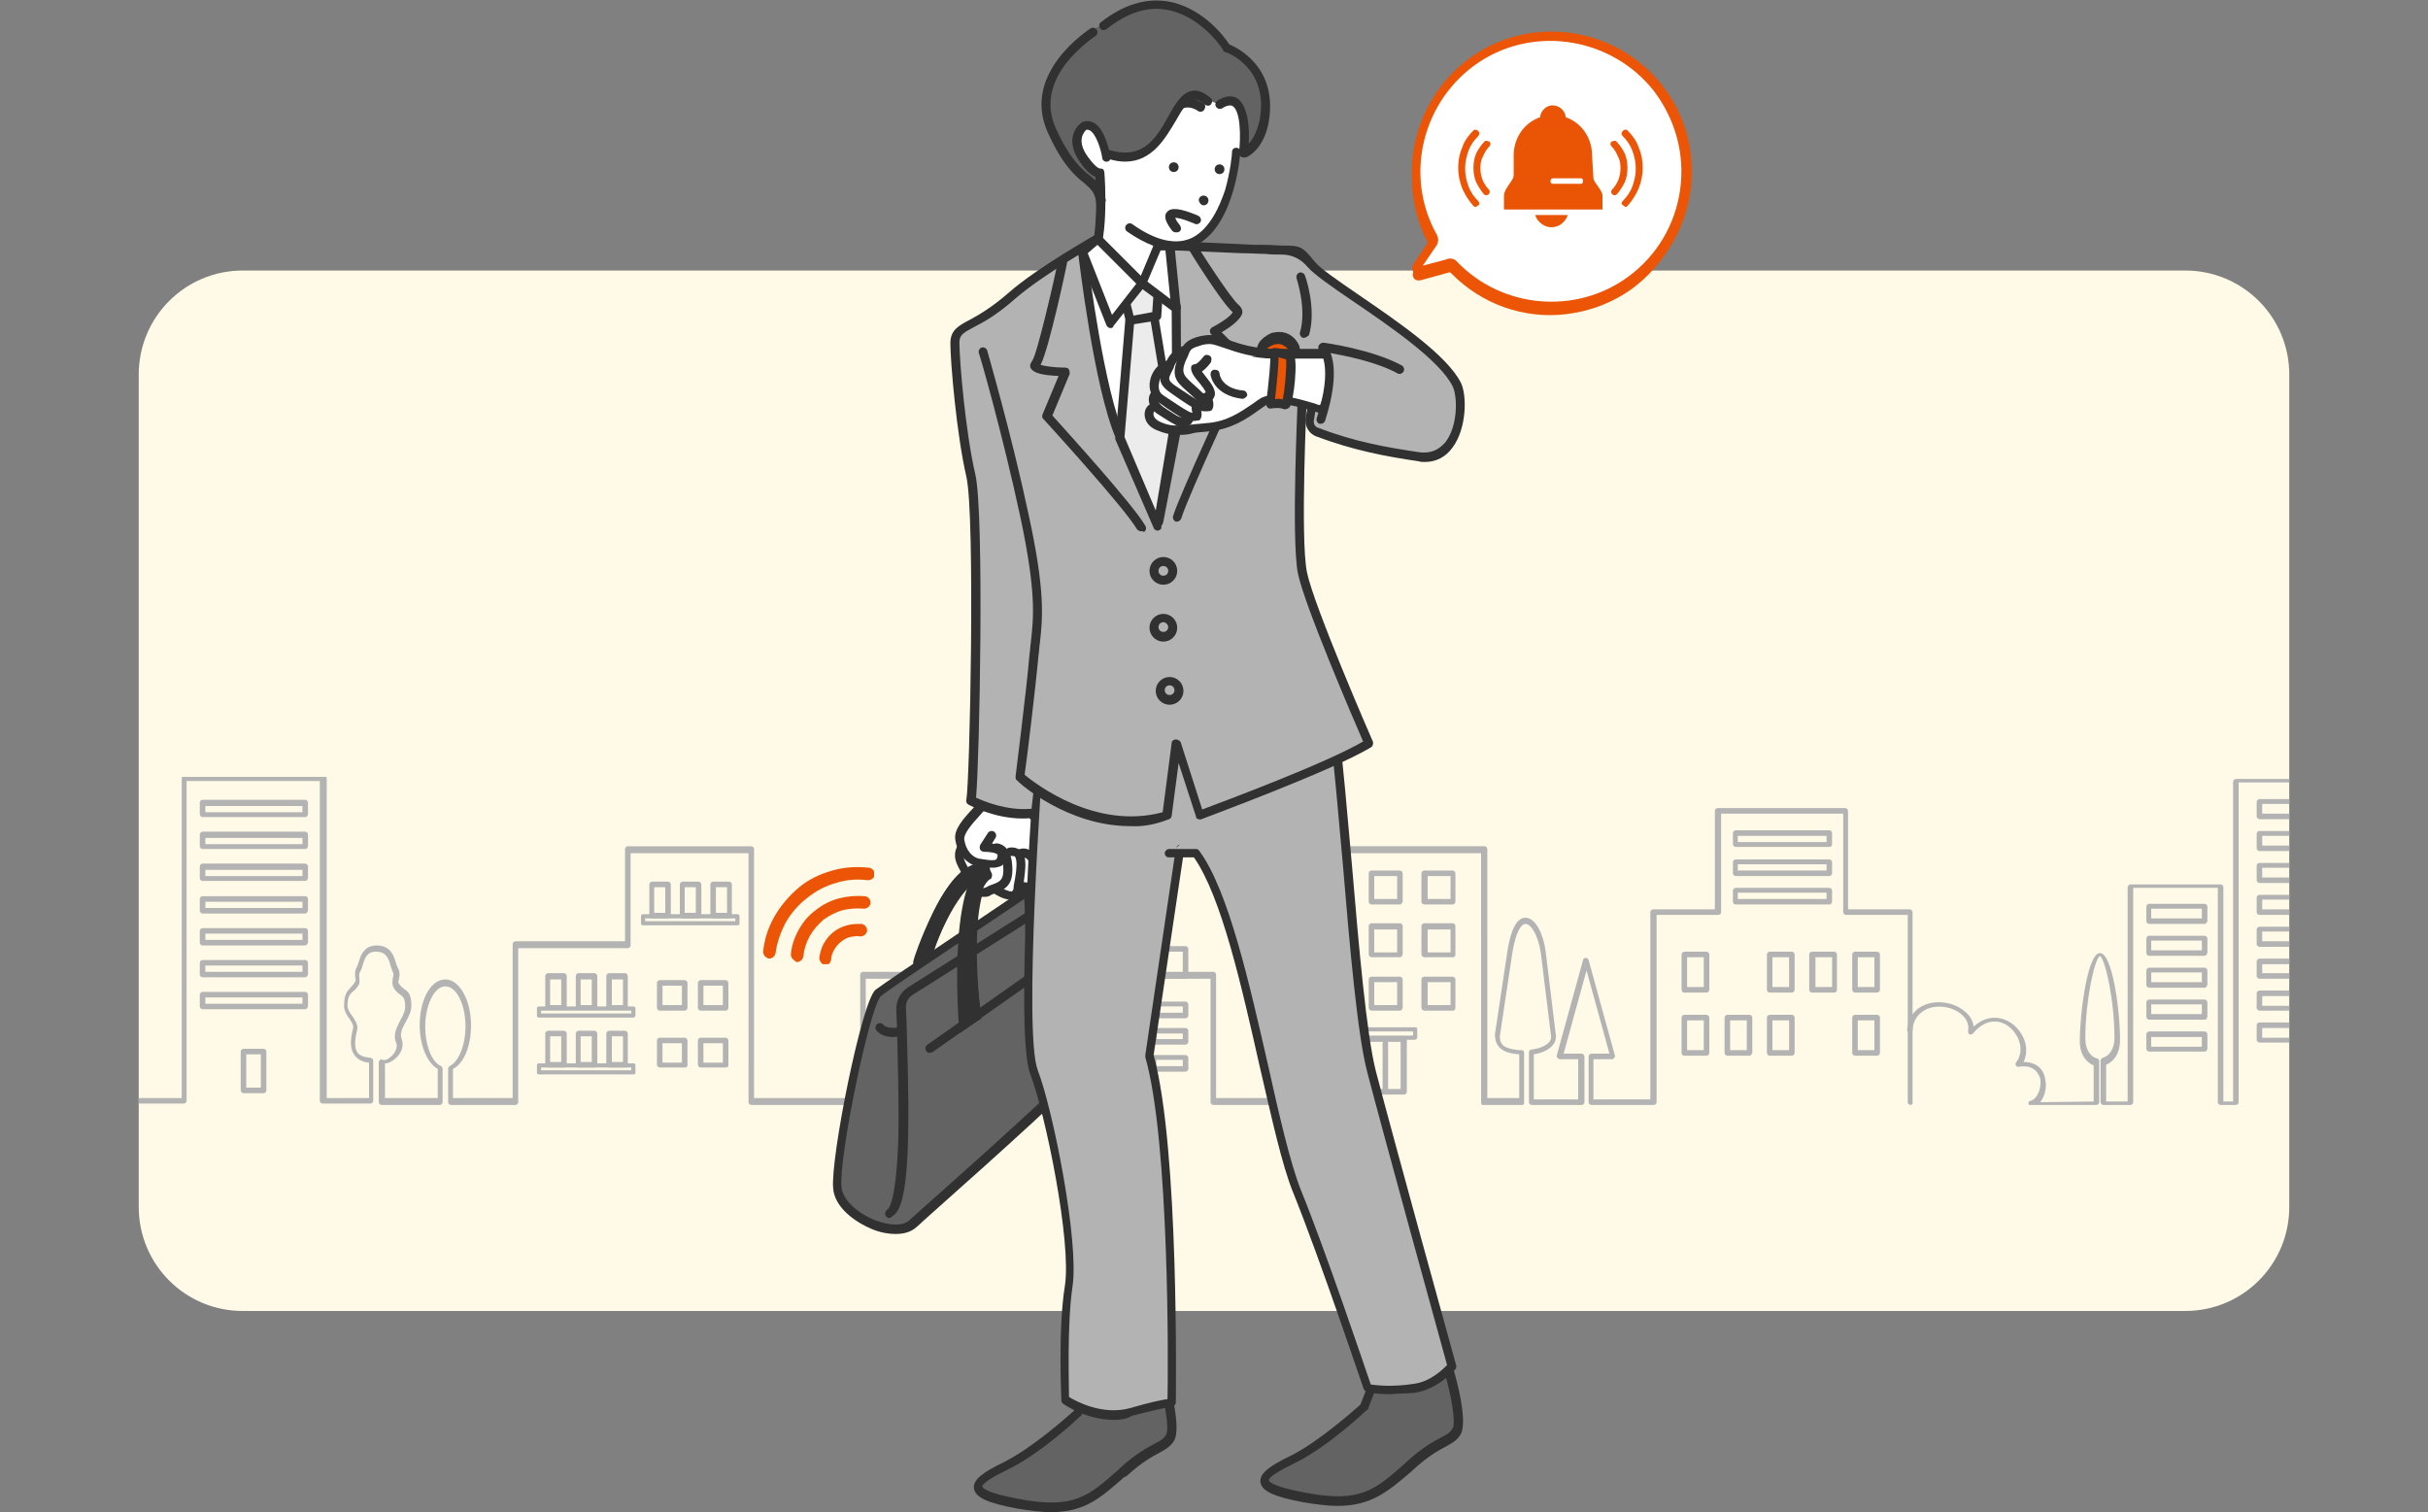 <?xml version="1.0" encoding="utf-8"?>
<!-- Generator: Adobe Illustrator 28.3.0, SVG Export Plug-In . SVG Version: 6.00 Build 0)  -->
<svg version="1.1" id="レイヤー_1" xmlns="http://www.w3.org/2000/svg" xmlns:xlink="http://www.w3.org/1999/xlink" x="0px"
	 y="0px" viewBox="0 0 350 218" style="enable-background:new 0 0 350 218;" xml:space="preserve">
<rect x="0" y="0" width="350" height="218" fill="#808080" stroke="none"/>
<style type="text/css">
	.st0{fill:#FFFAE7;}
	.st1{clip-path:url(#SVGID_00000066485001599685161790000007359767331161876396_);}
	.st2{clip-path:url(#SVGID_00000103951870314756703030000016181566679780382087_);}
	.st3{fill:#B3B3B3;}
	.st4{fill:#EB5505;}
	.st5{fill:#FFFFFF;}
	.st6{fill:#EA5505;}
	.st7{clip-path:url(#SVGID_00000000182389505651926540000013184467076772097166_);}
	.st8{clip-path:url(#SVGID_00000052077121126845519250000001926130724850481842_);}
	.st9{fill:#313131;}
	.st10{fill:#636363;}
	.st11{fill:#ECECEC;}
	.st12{clip-path:url(#SVGID_00000075122735494006969420000009751896735090160028_);}
</style>
<path class="st0" d="M20,54c0-8.3,6.7-15,15-15h280c8.3,0,15,6.7,15,15v120c0,8.3-6.7,15-15,15H35c-8.3,0-15-6.7-15-15V54z"/>
<g>
	<defs>
		<rect id="SVGID_1_" x="20" y="39" width="310" height="150"/>
	</defs>
	<clipPath id="SVGID_00000158736117443125718540000004971272865479864972_">
		<use xlink:href="#SVGID_1_"  style="overflow:visible;"/>
	</clipPath>
	<g style="clip-path:url(#SVGID_00000158736117443125718540000004971272865479864972_);">
		<g>
			<defs>
				<rect id="SVGID_00000169544878058776746520000005668121873819812264_" x="-31" y="112" width="447.7" height="47.3"/>
			</defs>
			<clipPath id="SVGID_00000042723703158116851740000003583898412616563099_">
				<use xlink:href="#SVGID_00000169544878058776746520000005668121873819812264_"  style="overflow:visible;"/>
			</clipPath>
			<g style="clip-path:url(#SVGID_00000042723703158116851740000003583898412616563099_);">
				<path class="st3" d="M44,117.8H29.2c-0.2,0-0.4-0.2-0.4-0.4v-1.7c0-0.2,0.2-0.4,0.4-0.4H44c0.2,0,0.4,0.2,0.4,0.4v1.7
					C44.3,117.7,44.2,117.8,44,117.8z M29.6,117.1h14v-0.9h-14V117.1z"/>
				<path class="st3" d="M44,122.4H29.2c-0.2,0-0.4-0.2-0.4-0.4v-1.7c0-0.2,0.2-0.4,0.4-0.4H44c0.2,0,0.4,0.2,0.4,0.4v1.7
					C44.3,122.3,44.2,122.4,44,122.4z M29.6,121.7h14v-0.9h-14V121.7z"/>
				<path class="st3" d="M44,127H29.2c-0.2,0-0.4-0.2-0.4-0.4v-1.7c0-0.2,0.2-0.4,0.4-0.4H44c0.2,0,0.4,0.2,0.4,0.4v1.7
					C44.3,126.9,44.2,127,44,127z M29.6,126.3h14v-0.9h-14V126.3z"/>
				<path class="st3" d="M44,131.7H29.2c-0.2,0-0.4-0.2-0.4-0.4v-1.7c0-0.2,0.2-0.4,0.4-0.4H44c0.2,0,0.4,0.2,0.4,0.4v1.7
					C44.3,131.5,44.2,131.7,44,131.7z M29.6,130.9h14v-0.9h-14V130.9z"/>
				<path class="st3" d="M44,136.3H29.2c-0.2,0-0.4-0.2-0.4-0.4v-1.7c0-0.2,0.2-0.4,0.4-0.4H44c0.2,0,0.4,0.2,0.4,0.4v1.7
					C44.3,136.1,44.2,136.3,44,136.3z M29.6,135.5h14v-0.9h-14V135.5z"/>
				<path class="st3" d="M44,140.9H29.2c-0.2,0-0.4-0.2-0.4-0.4v-1.7c0-0.2,0.2-0.4,0.4-0.4H44c0.2,0,0.4,0.2,0.4,0.4v1.7
					C44.3,140.7,44.2,140.9,44,140.9z M29.6,140.1h14v-0.9h-14V140.1z"/>
				<path class="st3" d="M44,145.5H29.2c-0.2,0-0.4-0.2-0.4-0.4v-1.7c0-0.2,0.2-0.4,0.4-0.4H44c0.2,0,0.4,0.2,0.4,0.4v1.7
					C44.3,145.3,44.2,145.5,44,145.5z M29.6,144.7h14v-0.9h-14V144.7z"/>
				<path class="st3" d="M38,157.6h-2.9c-0.2,0-0.4-0.2-0.4-0.4v-5.6c0-0.2,0.2-0.4,0.4-0.4H38c0.2,0,0.4,0.2,0.4,0.4v5.6
					C38.4,157.4,38.2,157.6,38,157.6z M35.5,156.8h2.1V152h-2.1V156.8z"/>
				<path class="st3" d="M106.3,133.4H92.7c-0.2,0-0.3-0.1-0.3-0.3v-1c0-0.2,0.1-0.3,0.3-0.3h13.6c0.2,0,0.3,0.1,0.3,0.3v1
					C106.6,133.3,106.5,133.4,106.3,133.4z M93,132.8H106v-0.4H93V132.8z"/>
				<path class="st3" d="M96.3,132.4h-2.3c-0.2,0-0.4-0.2-0.4-0.4v-4.5c0-0.2,0.2-0.4,0.4-0.4h2.3c0.2,0,0.4,0.2,0.4,0.4v4.5
					C96.7,132.2,96.5,132.4,96.3,132.4z M94.3,131.6h1.6v-3.7h-1.6V131.6z"/>
				<path class="st3" d="M100.7,132.4h-2.3c-0.2,0-0.4-0.2-0.4-0.4v-4.5c0-0.2,0.2-0.4,0.4-0.4h2.3c0.2,0,0.4,0.2,0.4,0.4v4.5
					C101,132.2,100.9,132.4,100.7,132.4z M98.7,131.6h1.6v-3.7h-1.6V131.6z"/>
				<path class="st3" d="M105.1,132.4h-2.3c-0.2,0-0.4-0.2-0.4-0.4v-4.5c0-0.2,0.2-0.4,0.4-0.4h2.3c0.2,0,0.4,0.2,0.4,0.4v4.5
					C105.5,132.2,105.3,132.4,105.1,132.4z M103.2,131.6h1.6v-3.7h-1.6V131.6z"/>
				<path class="st3" d="M91.3,146.7H77.7c-0.2,0-0.3-0.1-0.3-0.3v-1c0-0.2,0.1-0.3,0.3-0.3h13.6c0.2,0,0.3,0.1,0.3,0.3v1
					C91.6,146.5,91.5,146.7,91.3,146.7z M78,146.1H91v-0.4H78V146.1z"/>
				<path class="st3" d="M81.3,145.6h-2.3c-0.2,0-0.4-0.2-0.4-0.4v-4.5c0-0.2,0.2-0.4,0.4-0.4h2.3c0.2,0,0.4,0.2,0.4,0.4v4.5
					C81.7,145.5,81.5,145.6,81.3,145.6z M79.3,144.9h1.6v-3.7h-1.6V144.9z"/>
				<path class="st3" d="M85.7,145.6h-2.3c-0.2,0-0.4-0.2-0.4-0.4v-4.5c0-0.2,0.2-0.4,0.4-0.4h2.3c0.2,0,0.4,0.2,0.4,0.4v4.5
					C86,145.5,85.9,145.6,85.7,145.6z M83.7,144.9h1.6v-3.7h-1.6V144.9z"/>
				<path class="st3" d="M90.1,145.6h-2.3c-0.2,0-0.4-0.2-0.4-0.4v-4.5c0-0.2,0.2-0.4,0.4-0.4h2.3c0.2,0,0.4,0.2,0.4,0.4v4.5
					C90.5,145.5,90.3,145.6,90.1,145.6z M88.2,144.9h1.6v-3.7h-1.6V144.9z"/>
				<path class="st3" d="M91.3,154.9H77.7c-0.2,0-0.3-0.1-0.3-0.3v-1c0-0.2,0.1-0.3,0.3-0.3h13.6c0.2,0,0.3,0.1,0.3,0.3v1
					C91.6,154.8,91.5,154.9,91.3,154.9z M78,154.3H91v-0.4H78V154.3z"/>
				<path class="st3" d="M81.3,153.9h-2.3c-0.2,0-0.4-0.2-0.4-0.4V149c0-0.2,0.2-0.4,0.4-0.4h2.3c0.2,0,0.4,0.2,0.4,0.4v4.5
					C81.7,153.7,81.5,153.9,81.3,153.9z M79.3,153.1h1.6v-3.7h-1.6V153.1z"/>
				<path class="st3" d="M85.7,153.9h-2.3c-0.2,0-0.4-0.2-0.4-0.4V149c0-0.2,0.2-0.4,0.4-0.4h2.3c0.2,0,0.4,0.2,0.4,0.4v4.5
					C86,153.7,85.9,153.9,85.7,153.9z M83.7,153.1h1.6v-3.7h-1.6V153.1z"/>
				<path class="st3" d="M90.1,153.9h-2.3c-0.2,0-0.4-0.2-0.4-0.4V149c0-0.2,0.2-0.4,0.4-0.4h2.3c0.2,0,0.4,0.2,0.4,0.4v4.5
					C90.5,153.7,90.3,153.9,90.1,153.9z M88.2,153.1h1.6v-3.7h-1.6V153.1z"/>
				<path class="st3" d="M98.7,145.7h-3.6c-0.2,0-0.4-0.2-0.4-0.4v-3.6c0-0.2,0.2-0.4,0.4-0.4h3.6c0.2,0,0.4,0.2,0.4,0.4v3.6
					C99.1,145.5,98.9,145.7,98.7,145.7z M95.5,144.9h2.8v-2.8h-2.8V144.9z"/>
				<path class="st3" d="M98.7,153.9h-3.6c-0.2,0-0.4-0.2-0.4-0.4V150c0-0.2,0.2-0.4,0.4-0.4h3.6c0.2,0,0.4,0.2,0.4,0.4v3.6
					C99.1,153.8,98.9,153.9,98.7,153.9z M95.5,153.2h2.8v-2.8h-2.8V153.2z"/>
				<path class="st3" d="M104.6,153.9H101c-0.2,0-0.4-0.2-0.4-0.4V150c0-0.2,0.2-0.4,0.4-0.4h3.6c0.2,0,0.4,0.2,0.4,0.4v3.6
					C105,153.8,104.8,153.9,104.6,153.9z M101.4,153.2h2.8v-2.8h-2.8V153.2z"/>
				<path class="st3" d="M104.6,145.7H101c-0.2,0-0.4-0.2-0.4-0.4v-3.6c0-0.2,0.2-0.4,0.4-0.4h3.6c0.2,0,0.4,0.2,0.4,0.4v3.6
					C105,145.5,104.8,145.7,104.6,145.7z M101.4,144.9h2.8v-2.8h-2.8V144.9z"/>
				<path class="st3" d="M146.3,146.8h-17.7c-0.2,0-0.4-0.2-0.4-0.4v-1.6c0-0.2,0.2-0.4,0.4-0.4h17.7c0.2,0,0.4,0.2,0.4,0.4v1.6
					C146.7,146.6,146.5,146.8,146.3,146.8z M129,146h16.9v-0.9H129V146z"/>
				<path class="st3" d="M132.5,146.8c-0.2,0-0.4-0.2-0.4-0.4v-1.6c0-0.2,0.2-0.4,0.4-0.4s0.4,0.2,0.4,0.4v1.6
					C132.9,146.6,132.7,146.8,132.5,146.8z"/>
				<path class="st3" d="M137.1,146.8c-0.2,0-0.4-0.2-0.4-0.4v-1.6c0-0.2,0.2-0.4,0.4-0.4c0.2,0,0.4,0.2,0.4,0.4v1.6
					C137.5,146.6,137.3,146.8,137.1,146.8z"/>
				<path class="st3" d="M141.7,146.8c-0.2,0-0.4-0.2-0.4-0.4v-1.6c0-0.2,0.2-0.4,0.4-0.4c0.2,0,0.4,0.2,0.4,0.4v1.6
					C142.1,146.6,141.9,146.8,141.7,146.8z"/>
				<path class="st3" d="M170.9,146.8h-17.7c-0.2,0-0.4-0.2-0.4-0.4v-1.6c0-0.2,0.2-0.4,0.4-0.4h17.7c0.2,0,0.4,0.2,0.4,0.4v1.6
					C171.3,146.6,171.1,146.8,170.9,146.8z M153.6,146h16.9v-0.9h-16.9V146z"/>
				<path class="st3" d="M157.1,146.8c-0.2,0-0.4-0.2-0.4-0.4v-1.6c0-0.2,0.2-0.4,0.4-0.4c0.2,0,0.4,0.2,0.4,0.4v1.6
					C157.4,146.6,157.3,146.8,157.1,146.8z"/>
				<path class="st3" d="M161.7,146.8c-0.2,0-0.4-0.2-0.4-0.4v-1.6c0-0.2,0.2-0.4,0.4-0.4c0.2,0,0.4,0.2,0.4,0.4v1.6
					C162,146.6,161.9,146.8,161.7,146.8z"/>
				<path class="st3" d="M166.3,146.8c-0.2,0-0.4-0.2-0.4-0.4v-1.6c0-0.2,0.2-0.4,0.4-0.4c0.2,0,0.4,0.2,0.4,0.4v1.6
					C166.7,146.6,166.5,146.8,166.3,146.8z"/>
				<path class="st3" d="M146.3,150.6h-17.7c-0.2,0-0.4-0.2-0.4-0.4v-1.6c0-0.2,0.2-0.4,0.4-0.4h17.7c0.2,0,0.4,0.2,0.4,0.4v1.6
					C146.7,150.4,146.5,150.6,146.3,150.6z M129,149.8h16.9V149H129V149.8z"/>
				<path class="st3" d="M132.5,150.6c-0.2,0-0.4-0.2-0.4-0.4v-1.6c0-0.2,0.2-0.4,0.4-0.4s0.4,0.2,0.4,0.4v1.6
					C132.9,150.4,132.7,150.6,132.5,150.6z"/>
				<path class="st3" d="M137.1,150.6c-0.2,0-0.4-0.2-0.4-0.4v-1.6c0-0.2,0.2-0.4,0.4-0.4c0.2,0,0.4,0.2,0.4,0.4v1.6
					C137.5,150.4,137.3,150.6,137.1,150.6z"/>
				<path class="st3" d="M141.7,150.6c-0.2,0-0.4-0.2-0.4-0.4v-1.6c0-0.2,0.2-0.4,0.4-0.4c0.2,0,0.4,0.2,0.4,0.4v1.6
					C142.1,150.4,141.9,150.6,141.7,150.6z"/>
				<path class="st3" d="M170.9,150.6h-17.7c-0.2,0-0.4-0.2-0.4-0.4v-1.6c0-0.2,0.2-0.4,0.4-0.4h17.7c0.2,0,0.4,0.2,0.4,0.4v1.6
					C171.3,150.4,171.1,150.6,170.9,150.6z M153.6,149.8h16.9V149h-16.9V149.8z"/>
				<path class="st3" d="M157.1,150.6c-0.2,0-0.4-0.2-0.4-0.4v-1.6c0-0.2,0.2-0.4,0.4-0.4c0.2,0,0.4,0.2,0.4,0.4v1.6
					C157.4,150.4,157.3,150.6,157.1,150.6z"/>
				<path class="st3" d="M161.7,150.6c-0.2,0-0.4-0.2-0.4-0.4v-1.6c0-0.2,0.2-0.4,0.4-0.4c0.2,0,0.4,0.2,0.4,0.4v1.6
					C162,150.4,161.9,150.6,161.7,150.6z"/>
				<path class="st3" d="M166.3,150.6c-0.2,0-0.4-0.2-0.4-0.4v-1.6c0-0.2,0.2-0.4,0.4-0.4c0.2,0,0.4,0.2,0.4,0.4v1.6
					C166.7,150.4,166.5,150.6,166.3,150.6z"/>
				<path class="st3" d="M146.3,154.5h-17.7c-0.2,0-0.4-0.2-0.4-0.4v-1.6c0-0.2,0.2-0.4,0.4-0.4h17.7c0.2,0,0.4,0.2,0.4,0.4v1.6
					C146.7,154.3,146.5,154.5,146.3,154.5z M129,153.7h16.9v-0.9H129V153.7z"/>
				<path class="st3" d="M132.5,154.5c-0.2,0-0.4-0.2-0.4-0.4v-1.6c0-0.2,0.2-0.4,0.4-0.4s0.4,0.2,0.4,0.4v1.6
					C132.9,154.3,132.7,154.5,132.5,154.5z"/>
				<path class="st3" d="M137.1,154.5c-0.2,0-0.4-0.2-0.4-0.4v-1.6c0-0.2,0.2-0.4,0.4-0.4c0.2,0,0.4,0.2,0.4,0.4v1.6
					C137.5,154.3,137.3,154.5,137.1,154.5z"/>
				<path class="st3" d="M141.7,154.5c-0.2,0-0.4-0.2-0.4-0.4v-1.6c0-0.2,0.2-0.4,0.4-0.4c0.2,0,0.4,0.2,0.4,0.4v1.6
					C142.1,154.3,141.9,154.5,141.7,154.5z"/>
				<path class="st3" d="M170.9,154.5h-17.7c-0.2,0-0.4-0.2-0.4-0.4v-1.6c0-0.2,0.2-0.4,0.4-0.4h17.7c0.2,0,0.4,0.2,0.4,0.4v1.6
					C171.3,154.3,171.1,154.5,170.9,154.5z M153.6,153.7h16.9v-0.9h-16.9V153.7z"/>
				<path class="st3" d="M157.1,154.5c-0.2,0-0.4-0.2-0.4-0.4v-1.6c0-0.2,0.2-0.4,0.4-0.4c0.2,0,0.4,0.2,0.4,0.4v1.6
					C157.4,154.3,157.3,154.5,157.1,154.5z"/>
				<path class="st3" d="M161.7,154.5c-0.2,0-0.4-0.2-0.4-0.4v-1.6c0-0.2,0.2-0.4,0.4-0.4c0.2,0,0.4,0.2,0.4,0.4v1.6
					C162,154.3,161.9,154.5,161.7,154.5z"/>
				<path class="st3" d="M166.3,154.5c-0.2,0-0.4-0.2-0.4-0.4v-1.6c0-0.2,0.2-0.4,0.4-0.4c0.2,0,0.4,0.2,0.4,0.4v1.6
					C166.7,154.3,166.5,154.5,166.3,154.5z"/>
				<path class="st3" d="M170.9,141.1h-9.8c-0.2,0-0.4-0.2-0.4-0.4v-3.9c0-0.2,0.2-0.4,0.4-0.4h9.8c0.2,0,0.4,0.2,0.4,0.4v3.9
					C171.3,141,171.1,141.1,170.9,141.1z M161.5,140.4h9v-3.2h-9V140.4z"/>
				<path class="st3" d="M194.1,130.4H190c-0.2,0-0.4-0.2-0.4-0.4v-4.1c0-0.2,0.2-0.4,0.4-0.4h4.1c0.2,0,0.4,0.2,0.4,0.4v4.1
					C194.5,130.2,194.3,130.4,194.1,130.4z M190.4,129.6h3.3v-3.3h-3.3V129.6z"/>
				<path class="st3" d="M201.8,130.4h-4.1c-0.2,0-0.4-0.2-0.4-0.4v-4.1c0-0.2,0.2-0.4,0.4-0.4h4.1c0.2,0,0.4,0.2,0.4,0.4v4.1
					C202.1,130.2,202,130.4,201.8,130.4z M198.1,129.6h3.3v-3.3h-3.3V129.6z"/>
				<path class="st3" d="M209.4,130.4h-4.1c-0.2,0-0.4-0.2-0.4-0.4v-4.1c0-0.2,0.2-0.4,0.4-0.4h4.1c0.2,0,0.4,0.2,0.4,0.4v4.1
					C209.8,130.2,209.6,130.4,209.4,130.4z M205.8,129.6h3.3v-3.3h-3.3V129.6z"/>
				<path class="st3" d="M194.1,138H190c-0.2,0-0.4-0.2-0.4-0.4v-4.1c0-0.2,0.2-0.4,0.4-0.4h4.1c0.2,0,0.4,0.2,0.4,0.4v4.1
					C194.5,137.9,194.3,138,194.1,138z M190.4,137.3h3.3V134h-3.3V137.3z"/>
				<path class="st3" d="M201.8,138h-4.1c-0.2,0-0.4-0.2-0.4-0.4v-4.1c0-0.2,0.2-0.4,0.4-0.4h4.1c0.2,0,0.4,0.2,0.4,0.4v4.1
					C202.1,137.9,202,138,201.8,138z M198.1,137.3h3.3V134h-3.3V137.3z"/>
				<path class="st3" d="M209.4,138h-4.1c-0.2,0-0.4-0.2-0.4-0.4v-4.1c0-0.2,0.2-0.4,0.4-0.4h4.1c0.2,0,0.4,0.2,0.4,0.4v4.1
					C209.8,137.9,209.6,138,209.4,138z M205.8,137.3h3.3V134h-3.3V137.3z"/>
				<path class="st3" d="M194.1,145.7H190c-0.2,0-0.4-0.2-0.4-0.4v-4.1c0-0.2,0.2-0.4,0.4-0.4h4.1c0.2,0,0.4,0.2,0.4,0.4v4.1
					C194.5,145.6,194.3,145.7,194.1,145.7z M190.4,144.9h3.3v-3.3h-3.3V144.9z"/>
				<path class="st3" d="M201.8,145.7h-4.1c-0.2,0-0.4-0.2-0.4-0.4v-4.1c0-0.2,0.2-0.4,0.4-0.4h4.1c0.2,0,0.4,0.2,0.4,0.4v4.1
					C202.1,145.6,202,145.7,201.8,145.7z M198.1,144.9h3.3v-3.3h-3.3V144.9z"/>
				<path class="st3" d="M209.4,145.7h-4.1c-0.2,0-0.4-0.2-0.4-0.4v-4.1c0-0.2,0.2-0.4,0.4-0.4h4.1c0.2,0,0.4,0.2,0.4,0.4v4.1
					C209.8,145.6,209.6,145.7,209.4,145.7z M205.8,144.9h3.3v-3.3h-3.3V144.9z"/>
				<path class="st3" d="M204,149.9h-8.5c-0.2,0-0.3-0.1-0.3-0.3v-1.2c0-0.2,0.1-0.3,0.3-0.3h8.5c0.2,0,0.3,0.1,0.3,0.3v1.2
					C204.2,149.8,204.1,149.9,204,149.9z M195.8,149.3h7.9v-0.6h-7.9V149.3z"/>
				<path class="st3" d="M202.4,157.8h-5.3c-0.2,0-0.4-0.2-0.4-0.4v-7.6c0-0.2,0.2-0.4,0.4-0.4h5.3c0.2,0,0.4,0.2,0.4,0.4v7.6
					C202.8,157.6,202.6,157.8,202.4,157.8z M197.4,157h4.5v-6.8h-4.5V157z"/>
				<path class="st3" d="M199.7,157.4c-0.2,0-0.4-0.2-0.4-0.4v-6.6c0-0.2,0.2-0.4,0.4-0.4s0.4,0.2,0.4,0.4v6.6
					C200.1,157.2,199.9,157.4,199.7,157.4z"/>
				<path class="st3" d="M275.4,159.3c-0.2,0-0.4-0.2-0.4-0.4v-27h-8.9c-0.2,0-0.4-0.2-0.4-0.4v-14.2h-17.6v14.2
					c0,0.2-0.2,0.4-0.4,0.4h-8.9v27c0,0.2-0.2,0.4-0.4,0.4h-9c-0.2,0-0.4-0.2-0.4-0.4v-6.6c0-0.2,0.2-0.4,0.4-0.4h2.6l-3.3-12
					l-3.3,12h2.6c0.2,0,0.4,0.2,0.4,0.4v6.6c0,0.2-0.2,0.4-0.4,0.4h-7.2c-0.2,0-0.4-0.2-0.4-0.4v-7.2c0-0.2,0.2-0.4,0.4-0.4
					c1.1-0.1,2.8-0.7,2.8-1.8l-1.5-12.2c-0.4-2.5-1.4-4.1-2.2-4.1c-0.6,0-1.4,1.1-1.9,4.2l-1.8,12c0,1.6,1.2,1.8,2.8,2
					c0.1,0,0.3,0,0.4,0c0.2,0,0.3,0.2,0.3,0.4v7.2c0,0.2-0.2,0.4-0.4,0.4h-5.4c-0.2,0-0.4-0.2-0.4-0.4V123h-27.5v35.9
					c0,0.2-0.2,0.4-0.4,0.4h-10.7c-0.2,0-0.4-0.2-0.4-0.4v-17.8h-49.7v17.8c0,0.2-0.2,0.4-0.4,0.4h-16.1c-0.2,0-0.4-0.2-0.4-0.4V123
					h-17v13.3c0,0.2-0.2,0.4-0.4,0.4H74.7v22.2c0,0.2-0.2,0.4-0.4,0.4H65c-0.2,0-0.4-0.2-0.4-0.4v-4.8c0-0.2,0.1-0.3,0.2-0.4
					c1.3-0.6,2.3-3,2.3-5.7c0-3.2-1.3-5.8-2.9-5.8s-2.9,2.7-2.9,5.8c0,2.8,1,5.2,2.3,5.7c0.1,0.1,0.2,0.2,0.2,0.4v4.8
					c0,0.2-0.2,0.4-0.4,0.4h-8.4c-0.2,0-0.4-0.2-0.4-0.4v-5.8c0-0.1,0.1-0.2,0.2-0.3c0.1-0.1,0.2-0.1,0.4,0c0.3,0.1,0.8-0.1,1.3-0.6
					c0.4-0.4,0.9-1.2,0.6-1.9c-0.5-1.1,0.1-2.2,0.6-3.2c0.4-0.7,0.7-1.3,0.7-2c0-1.2-0.3-1.4-0.7-1.7c-0.3-0.2-0.7-0.5-1-1.1
					c-0.2-0.4-0.1-0.8-0.1-1.2c0.1-0.4,0.2-0.7,0-1c-0.1-0.2-0.2-0.6-0.3-0.9c-0.3-1-0.6-2-2.1-2c-1.3,0-1.6,0.9-1.9,1.9
					c-0.1,0.4-0.2,0.7-0.4,1c-0.2,0.3-0.1,0.6-0.1,0.9c0,0.3,0.1,0.7-0.1,1c-0.3,0.5-0.6,0.8-0.9,1c-0.4,0.4-0.7,0.7-0.7,2
					c0,0.5,0.3,1,0.7,1.5c0.4,0.6,0.8,1.2,0.7,1.9c-0.3,1.2-0.5,2.5,0,3.3c0.3,0.5,1,0.7,1.9,0.8c0.2,0,0.4,0.2,0.4,0.4v5.8
					c0,0.2-0.2,0.4-0.4,0.4h-6.9c-0.2,0-0.4-0.2-0.4-0.4v-46.1H26.9v46.1c0,0.2-0.2,0.4-0.4,0.4h-7.6c-0.2,0-0.4-0.2-0.4-0.4v-32.7
					h-34.8v32.7c0,0.2-0.2,0.4-0.4,0.4h-14c-0.2,0-0.4-0.2-0.4-0.4s0.2-0.4,0.4-0.4H-17v-32.7c0-0.2,0.2-0.4,0.4-0.4h35.6
					c0.2,0,0.4,0.2,0.4,0.4v32.7h6.8v-46.1c0-0.2,0.2-0.4,0.4-0.4h20.1c0.2,0,0.4,0.2,0.4,0.4v46.1h6.1v-5.1c-1-0.1-1.7-0.5-2.1-1.1
					c-0.8-1.1-0.5-2.6-0.2-3.9c0.1-0.4-0.2-0.8-0.5-1.3c-0.4-0.5-0.8-1.2-0.8-1.9c0-1.6,0.4-2,0.9-2.6c0.2-0.2,0.5-0.5,0.7-0.9
					c0.1-0.1,0.1-0.3,0-0.6c0-0.4-0.1-0.9,0.2-1.4c0.1-0.2,0.2-0.5,0.3-0.8c0.3-1,0.8-2.4,2.6-2.4c2,0,2.5,1.5,2.8,2.6
					c0.1,0.3,0.2,0.6,0.3,0.7c0.3,0.6,0.2,1.2,0.1,1.6c-0.1,0.3-0.1,0.5,0,0.6c0.3,0.4,0.5,0.6,0.8,0.8c0.6,0.4,1,0.8,1,2.4
					c0,0.8-0.4,1.6-0.8,2.3c-0.5,0.9-0.9,1.7-0.6,2.5c0.4,1-0.1,2.1-0.8,2.7c-0.5,0.5-1.1,0.8-1.6,0.8v5h7.6v-4.2
					c-1.5-0.8-2.6-3.4-2.6-6.3c0-3.7,1.6-6.6,3.7-6.6c2,0,3.7,2.9,3.7,6.6c0,3-1,5.5-2.6,6.3v4.2h8.6v-22.2c0-0.2,0.2-0.4,0.4-0.4
					h15.8v-13.3c0-0.2,0.2-0.4,0.4-0.4h17.8c0.2,0,0.4,0.2,0.4,0.4v35.9H124v-17.8c0-0.2,0.2-0.4,0.4-0.4h50.5
					c0.2,0,0.4,0.2,0.4,0.4v17.8h10v-35.9c0-0.2,0.2-0.4,0.4-0.4h28.3c0.2,0,0.4,0.2,0.4,0.4v35.9h4.6V152c0,0,0,0,0,0
					c-1.3-0.1-3.5-0.4-3.5-2.8c0,0,0,0,0-0.1l1.8-12c0.5-3.2,1.4-4.8,2.6-4.8c1.5,0,2.6,2.5,2.9,4.8l1.5,12.3c0,0,0,0,0,0
					c0,1.6-1.8,2.4-3.2,2.6v6.5h6.4v-5.8h-2.7c-0.1,0-0.2-0.1-0.3-0.2c-0.1-0.1-0.1-0.2-0.1-0.3l3.8-13.8c0-0.2,0.2-0.3,0.4-0.3
					c0.2,0,0.3,0.1,0.4,0.3l3.8,13.8c0,0.1,0,0.2-0.1,0.3c-0.1,0.1-0.2,0.2-0.3,0.2h-2.7v5.8h8.2v-27c0-0.2,0.2-0.4,0.4-0.4h8.9
					v-14.2c0-0.2,0.2-0.4,0.4-0.4h18.4c0.2,0,0.4,0.2,0.4,0.4v14.2h8.9c0.2,0,0.4,0.2,0.4,0.4v27.4
					C275.8,159.1,275.6,159.3,275.4,159.3L275.4,159.3z"/>
				<path class="st3" d="M263.7,122.1h-13.5c-0.2,0-0.4-0.2-0.4-0.4v-1.6c0-0.2,0.2-0.4,0.4-0.4h13.5c0.2,0,0.4,0.2,0.4,0.4v1.6
					C264.1,122,263.9,122.1,263.7,122.1z M250.5,121.4h12.8v-0.9h-12.8V121.4z"/>
				<path class="st3" d="M263.7,126.3h-13.5c-0.2,0-0.4-0.2-0.4-0.4v-1.6c0-0.2,0.2-0.4,0.4-0.4h13.5c0.2,0,0.4,0.2,0.4,0.4v1.6
					C264.1,126.1,263.9,126.3,263.7,126.3z M250.5,125.5h12.8v-0.9h-12.8V125.5z"/>
				<path class="st3" d="M263.7,130.4h-13.5c-0.2,0-0.4-0.2-0.4-0.4v-1.6c0-0.2,0.2-0.4,0.4-0.4h13.5c0.2,0,0.4,0.2,0.4,0.4v1.6
					C264.1,130.2,263.9,130.4,263.7,130.4z M250.5,129.6h12.8v-0.9h-12.8V129.6z"/>
				<path class="st3" d="M246,143.1h-3.2c-0.2,0-0.4-0.2-0.4-0.4v-5.1c0-0.2,0.2-0.4,0.4-0.4h3.2c0.2,0,0.4,0.2,0.4,0.4v5.1
					C246.4,142.9,246.2,143.1,246,143.1z M243.2,142.3h2.4V138h-2.4V142.3z"/>
				<path class="st3" d="M258.3,143.1h-3.2c-0.2,0-0.4-0.2-0.4-0.4v-5.1c0-0.2,0.2-0.4,0.4-0.4h3.2c0.2,0,0.4,0.2,0.4,0.4v5.1
					C258.7,142.9,258.5,143.1,258.3,143.1z M255.5,142.3h2.4V138h-2.4V142.3z"/>
				<path class="st3" d="M264.4,143.1h-3.2c-0.2,0-0.4-0.2-0.4-0.4v-5.1c0-0.2,0.2-0.4,0.4-0.4h3.2c0.2,0,0.4,0.2,0.4,0.4v5.1
					C264.8,142.9,264.7,143.1,264.4,143.1z M261.7,142.3h2.4V138h-2.4V142.3z"/>
				<path class="st3" d="M270.6,143.1h-3.2c-0.2,0-0.4-0.2-0.4-0.4v-5.1c0-0.2,0.2-0.4,0.4-0.4h3.2c0.2,0,0.4,0.2,0.4,0.4v5.1
					C271,142.9,270.8,143.1,270.6,143.1z M267.8,142.3h2.4V138h-2.4V142.3z"/>
				<path class="st3" d="M246,152.2h-3.2c-0.2,0-0.4-0.2-0.4-0.4v-5.1c0-0.2,0.2-0.4,0.4-0.4h3.2c0.2,0,0.4,0.2,0.4,0.4v5.1
					C246.4,152,246.2,152.2,246,152.2z M243.2,151.4h2.4v-4.3h-2.4V151.4z"/>
				<path class="st3" d="M252.2,152.2H249c-0.2,0-0.4-0.2-0.4-0.4v-5.1c0-0.2,0.2-0.4,0.4-0.4h3.2c0.2,0,0.4,0.2,0.4,0.4v5.1
					C252.5,152,252.4,152.2,252.2,152.2z M249.4,151.4h2.4v-4.3h-2.4V151.4z"/>
				<path class="st3" d="M258.3,152.2h-3.2c-0.2,0-0.4-0.2-0.4-0.4v-5.1c0-0.2,0.2-0.4,0.4-0.4h3.2c0.2,0,0.4,0.2,0.4,0.4v5.1
					C258.7,152,258.5,152.2,258.3,152.2z M255.5,151.4h2.4v-4.3h-2.4V151.4z"/>
				<path class="st3" d="M270.6,152.2h-3.2c-0.2,0-0.4-0.2-0.4-0.4v-5.1c0-0.2,0.2-0.4,0.4-0.4h3.2c0.2,0,0.4,0.2,0.4,0.4v5.1
					C271,152,270.8,152.2,270.6,152.2z M267.8,151.4h2.4v-4.3h-2.4V151.4z"/>
				<path class="st3" d="M317.8,133.2h-8c-0.2,0-0.4-0.2-0.4-0.4v-2.1c0-0.2,0.2-0.4,0.4-0.4h8c0.2,0,0.4,0.2,0.4,0.4v2.1
					C318.1,133,318,133.2,317.8,133.2z M310.1,132.4h7.3v-1.4h-7.3V132.4z"/>
				<path class="st3" d="M317.8,137.8h-8c-0.2,0-0.4-0.2-0.4-0.4v-2.1c0-0.2,0.2-0.4,0.4-0.4h8c0.2,0,0.4,0.2,0.4,0.4v2.1
					C318.1,137.6,318,137.8,317.8,137.8z M310.1,137h7.3v-1.4h-7.3V137z"/>
				<path class="st3" d="M317.8,142.4h-8c-0.2,0-0.4-0.2-0.4-0.4v-2.1c0-0.2,0.2-0.4,0.4-0.4h8c0.2,0,0.4,0.2,0.4,0.4v2.1
					C318.1,142.2,318,142.4,317.8,142.4z M310.1,141.6h7.3v-1.4h-7.3V141.6z"/>
				<path class="st3" d="M317.8,147h-8c-0.2,0-0.4-0.2-0.4-0.4v-2.1c0-0.2,0.2-0.4,0.4-0.4h8c0.2,0,0.4,0.2,0.4,0.4v2.1
					C318.1,146.9,318,147,317.8,147z M310.1,146.2h7.3v-1.4h-7.3V146.2z"/>
				<path class="st3" d="M317.8,151.6h-8c-0.2,0-0.4-0.2-0.4-0.4v-2.1c0-0.2,0.2-0.4,0.4-0.4h8c0.2,0,0.4,0.2,0.4,0.4v2.1
					C318.1,151.5,318,151.6,317.8,151.6z M310.1,150.9h7.3v-1.4h-7.3V150.9z"/>
				<path class="st3" d="M416.3,159.3h-16c-0.2,0-0.4-0.2-0.4-0.4v-7.4c0-0.2,0.1-0.3,0.2-0.4c2.2-0.9,3.7-4.7,3.7-9.1
					c0-5-2.1-9.3-4.7-9.3s-4.7,4.3-4.7,9.3c0,4.4,1.6,8.2,3.7,9.1c0.1,0.1,0.2,0.2,0.2,0.4v7.4c0,0.2-0.2,0.4-0.4,0.4h-10.1
					c-0.2,0-0.4-0.2-0.4-0.4v-26.8h-38.1v26.8c0,0.2-0.2,0.4-0.4,0.4h-9c-0.2,0-0.4-0.2-0.4-0.4v-46.1h-16.8v46.1
					c0,0.2-0.2,0.4-0.4,0.4h-2.2c-0.2,0-0.4-0.2-0.4-0.4v-30.9h-12.2v30.9c0,0.2-0.2,0.4-0.4,0.4h-3.9c-0.2,0-0.4-0.2-0.4-0.4v-6
					c0-0.2,0.1-0.3,0.3-0.4c0.8-0.2,1.7-1.1,1.7-2.9c0-5.3-1.3-11.3-2.1-11.8c-0.8,0.5-2.1,6.6-2.1,11.9c0,1.8,0.9,2.7,1.7,2.9
					c0.2,0,0.3,0.2,0.3,0.4v5.9c0,0.2-0.2,0.4-0.4,0.4l-9.4,0.1h0c-0.2,0-0.4-0.1-0.4-0.3c0-0.2,0.1-0.4,0.3-0.4
					c1.1-0.3,1.6-2,1.4-3.2c-0.2-0.6-0.8-2.1-3.1-1.7c-0.2,0-0.3,0-0.4-0.2c-0.1-0.1-0.1-0.3,0-0.4c1.3-1.7,0.5-3.9-0.9-5.1
					c-1.3-1.1-3.4-1.4-5.3,0.9c-0.1,0.1-0.3,0.2-0.5,0.1c-0.2-0.1-0.2-0.2-0.2-0.4c0.2-1.2-0.4-2-1-2.5c-1.3-1.1-3.5-1.4-5-0.7
					c-0.8,0.4-1.9,1.2-2,3c0,0.2-0.2,0.4-0.4,0.4c-0.2,0-0.4-0.2-0.4-0.4c0.2-1.7,1-3,2.5-3.6c1.8-0.8,4.3-0.4,5.8,0.9
					c0.8,0.6,1.2,1.4,1.3,2.2c2.1-1.9,4.3-1.4,5.7-0.3c1.6,1.3,2.4,3.5,1.5,5.4c1.9,0,2.9,1.1,3.1,2.4c0.3,1.1,0,2.5-0.7,3.4
					l7.7-0.1v-5.2c-1-0.4-2-1.5-2-3.5c0-3.9,1.1-12.7,2.9-12.7s2.9,8.2,2.9,12.5c0,2.1-1,3.2-2,3.6v5.3h3.1v-30.9
					c0-0.2,0.2-0.4,0.4-0.4h13c0.2,0,0.4,0.2,0.4,0.4v30.9h1.4v-46.1c0-0.2,0.2-0.4,0.4-0.4h17.6c0.2,0,0.4,0.2,0.4,0.4v46.1h8.3
					v-26.8c0-0.2,0.2-0.4,0.4-0.4h38.9c0.2,0,0.4,0.2,0.4,0.4v26.8h9.3v-6.8c-2.4-1.2-4-5.1-4-9.7c0-5.6,2.4-10.1,5.5-10.1
					c3.1,0,5.5,4.4,5.5,10.1c0,4.6-1.6,8.5-4,9.7v6.8h15.6c0.2,0,0.4,0.2,0.4,0.4S416.5,159.3,416.3,159.3L416.3,159.3z"/>
				<path class="st3" d="M337.4,118.1h-11.7c-0.2,0-0.4-0.2-0.4-0.4v-2.1c0-0.2,0.2-0.4,0.4-0.4h11.7c0.2,0,0.4,0.2,0.4,0.4v2.1
					C337.8,117.9,337.6,118.1,337.4,118.1z M326.1,117.3H337v-1.4h-10.9V117.3z"/>
				<path class="st3" d="M337.4,122.7h-11.7c-0.2,0-0.4-0.2-0.4-0.4v-2.1c0-0.2,0.2-0.4,0.4-0.4h11.7c0.2,0,0.4,0.2,0.4,0.4v2.1
					C337.8,122.5,337.6,122.7,337.4,122.7z M326.1,121.9H337v-1.4h-10.9V121.9z"/>
				<path class="st3" d="M337.4,127.3h-11.7c-0.2,0-0.4-0.2-0.4-0.4v-2.1c0-0.2,0.2-0.4,0.4-0.4h11.7c0.2,0,0.4,0.2,0.4,0.4v2.1
					C337.8,127.1,337.6,127.3,337.4,127.3z M326.1,126.5H337v-1.4h-10.9V126.5z"/>
				<path class="st3" d="M337.4,131.9h-11.7c-0.2,0-0.4-0.2-0.4-0.4v-2.1c0-0.2,0.2-0.4,0.4-0.4h11.7c0.2,0,0.4,0.2,0.4,0.4v2.1
					C337.8,131.7,337.6,131.9,337.4,131.9z M326.1,131.1H337v-1.4h-10.9V131.1z"/>
				<path class="st3" d="M337.4,136.5h-11.7c-0.2,0-0.4-0.2-0.4-0.4V134c0-0.2,0.2-0.4,0.4-0.4h11.7c0.2,0,0.4,0.2,0.4,0.4v2.1
					C337.8,136.3,337.6,136.5,337.4,136.5z M326.1,135.7H337v-1.4h-10.9V135.7z"/>
				<path class="st3" d="M337.4,141.1h-11.7c-0.2,0-0.4-0.2-0.4-0.4v-2.1c0-0.2,0.2-0.4,0.4-0.4h11.7c0.2,0,0.4,0.2,0.4,0.4v2.1
					C337.8,140.9,337.6,141.1,337.4,141.1z M326.1,140.3H337V139h-10.9V140.3z"/>
				<path class="st3" d="M337.4,145.7h-11.7c-0.2,0-0.4-0.2-0.4-0.4v-2.1c0-0.2,0.2-0.4,0.4-0.4h11.7c0.2,0,0.4,0.2,0.4,0.4v2.1
					C337.8,145.6,337.6,145.7,337.4,145.7z M326.1,145H337v-1.4h-10.9V145z"/>
				<path class="st3" d="M337.4,150.3h-11.7c-0.2,0-0.4-0.2-0.4-0.4v-2.1c0-0.2,0.2-0.4,0.4-0.4h11.7c0.2,0,0.4,0.2,0.4,0.4v2.1
					C337.8,150.2,337.6,150.3,337.4,150.3z M326.1,149.6H337v-1.4h-10.9V149.6z"/>
			</g>
		</g>
	</g>
</g>
<path class="st4" d="M235,41.2c8.8-6.5,10.6-19,3.8-27.7c-6.2-7.9-17.6-9.8-26-4.3c-8.7,5.7-11.3,17-6.5,25.8c0.2,0.3,0.2,0.7,0,1
	l-2.2,3.3c-0.2,0.4,0.1,0.8,0.5,0.7l4-1.1c0.3-0.1,0.7,0,0.9,0.3C216.2,45.9,227.1,47,235,41.2z"/>
<path class="st4" d="M225.7,45.3c-6,0.7-12.1-1.4-16.5-5.9c-0.1-0.1-0.3-0.2-0.4-0.1l-4,1.1c-0.4,0.1-0.8,0-1-0.3
	c-0.2-0.3-0.2-0.7,0-1l2.2-3.3c0.1-0.1,0.1-0.3,0-0.5c-5-9.1-2.1-20.7,6.6-26.4c8.6-5.6,20.3-3.6,26.6,4.4c3.4,4.3,4.8,9.6,4,15
	c-0.7,5.4-3.6,10.1-7.9,13.3C232.4,43.7,229.1,44.9,225.7,45.3z M208.7,38.3c0.4,0,0.8,0.1,1.1,0.4c6.6,6.8,17.3,7.7,24.9,2.1
	c4.2-3.1,6.9-7.6,7.6-12.7c0.7-5.1-0.7-10.2-3.9-14.3c-6-7.7-17.2-9.6-25.4-4.2c-8.3,5.4-11.1,16.5-6.3,25.2c0.3,0.5,0.2,1-0.1,1.4
	l-2.2,3.3l4-1.1C208.6,38.3,208.6,38.3,208.7,38.3L208.7,38.3z"/>
<path class="st5" d="M235.1,40.4c8.8-6.5,10.6-19,3.8-27.7c-6.2-7.9-17.6-9.8-26-4.3c-8.7,5.7-11.3,17-6.5,25.8c0.2,0.3,0.2,0.7,0,1
	l-2.2,3.3c-0.2,0.4,0.1,0.8,0.5,0.7l4-1.1c0.3-0.1,0.7,0,0.9,0.3C216.3,45.1,227.2,46.2,235.1,40.4z"/>
<path class="st4" d="M225.9,44.7c-6,0.7-12.3-1.4-16.7-6c-0.1-0.1-0.1-0.1-0.2-0.1l-4,1.1c-0.5,0.1-0.9,0-1.2-0.4
	c-0.3-0.4-0.3-0.9,0-1.3l2.2-3.3c0-0.1,0-0.2,0-0.2c-5.1-9.2-2.1-20.9,6.7-26.7c8.7-5.7,20.5-3.7,26.9,4.5c3.4,4.3,4.8,9.7,4.1,15.2
	c-0.8,5.5-3.6,10.2-8,13.5C232.6,43.1,229.3,44.3,225.9,44.7L225.9,44.7z M208.8,37.3c0.5-0.1,1,0.1,1.3,0.5
	c6.5,6.7,17.1,7.6,24.6,2.1c4.1-3,6.8-7.5,7.5-12.6c0.7-5.1-0.7-10.1-3.8-14.2c-6-7.6-17-9.5-25.1-4.2c-8.2,5.4-11,16.3-6.2,24.9
	c0.3,0.5,0.3,1.2-0.1,1.7l-1.9,2.8l3.4-0.9C208.6,37.3,208.7,37.3,208.8,37.3L208.8,37.3z"/>
<path class="st6" d="M226,31c-0.5,1.4-1.9,2.1-3.2,1.6c-0.7-0.3-1.3-0.9-1.5-1.6"/>
<path class="st6" d="M229.7,25.8c0.3,0.8,1.3,1.7,1.3,2.4v2h-14.2v-2c0-1,1.4-2.2,1.4-2.9v-2.9c0-2.5,1.5-4.7,3.8-5.5
	c0.1-0.9,0.8-1.6,1.6-1.7c1-0.1,2,0.6,2.1,1.7c2.3,0.8,3.8,3,3.8,5.5L229.7,25.8z"/>
<path class="st5" d="M227.9,26.5h-4.1c-0.2,0-0.3-0.2-0.3-0.4c0-0.2,0.2-0.4,0.3-0.4h4.1c0.2,0,0.3,0.2,0.3,0.4
	C228.2,26.3,228.1,26.5,227.9,26.5z"/>
<g>
	<defs>
		
			<rect id="SVGID_00000083805621505846243960000007385292787103215757_" x="229.7" y="20.2" transform="matrix(0.617 -0.787 0.787 0.617 70.665 193.456)" width="8.9" height="7.8"/>
	</defs>
	<clipPath id="SVGID_00000039135212375828419030000012084002530092193980_">
		<use xlink:href="#SVGID_00000083805621505846243960000007385292787103215757_"  style="overflow:visible;"/>
	</clipPath>
	<g style="clip-path:url(#SVGID_00000039135212375828419030000012084002530092193980_);">
		<path class="st4" d="M232.7,20.3c0.1,0,0.3,0,0.3,0.1c0.5,0.5,0.9,1.1,1.2,1.7c0.3,0.7,0.4,1.4,0.4,2.1c0,0.7-0.1,1.4-0.4,2.1
			c-0.3,0.6-0.7,1.2-1.1,1.7c-0.2,0.2-0.5,0.2-0.7,0c-0.2-0.2-0.2-0.5,0-0.7c0.4-0.4,0.7-0.9,0.9-1.4c0.2-0.5,0.3-1.1,0.3-1.7
			c0-0.6-0.1-1.2-0.4-1.7c-0.2-0.5-0.5-1-0.9-1.4c-0.2-0.2-0.2-0.5,0-0.7C232.5,20.4,232.6,20.3,232.7,20.3L232.7,20.3z"/>
		<path class="st4" d="M234.3,18.7c0.1,0,0.3,0,0.3,0.1c0.7,0.7,1.3,1.5,1.6,2.4c0.4,0.9,0.6,1.9,0.6,3c0,1-0.2,2-0.6,3
			c-0.4,0.9-0.9,1.7-1.6,2.5c-0.2,0.2-0.5,0.2-0.7,0c-0.2-0.2-0.2-0.5,0-0.7c0.6-0.6,1.1-1.3,1.4-2.1c0.3-0.8,0.5-1.7,0.5-2.6
			c0-0.9-0.2-1.8-0.5-2.6c-0.3-0.8-0.8-1.5-1.4-2.1c-0.2-0.2-0.2-0.5,0-0.7C234.1,18.7,234.2,18.7,234.3,18.7L234.3,18.7z"/>
	</g>
</g>
<g>
	<defs>
		
			<rect id="SVGID_00000014619164902816656750000000651129061182887311_" x="208.9" y="19.6" transform="matrix(0.787 -0.617 0.617 0.787 30.512 136.513)" width="7.8" height="8.9"/>
	</defs>
	<clipPath id="SVGID_00000084519481440800038600000013227435686621691034_">
		<use xlink:href="#SVGID_00000014619164902816656750000000651129061182887311_"  style="overflow:visible;"/>
	</clipPath>
	<g style="clip-path:url(#SVGID_00000084519481440800038600000013227435686621691034_);">
		<path class="st4" d="M214.3,20.3c-0.1,0-0.3,0-0.3,0.1c-0.5,0.5-0.9,1.1-1.2,1.7c-0.3,0.7-0.4,1.4-0.4,2.1c0,0.7,0.1,1.4,0.4,2.1
			c0.3,0.6,0.7,1.2,1.1,1.7c0.2,0.2,0.5,0.2,0.7,0c0.2-0.2,0.2-0.5,0-0.7c-0.4-0.4-0.7-0.9-0.9-1.4c-0.2-0.5-0.3-1.1-0.3-1.7
			c0-0.6,0.1-1.2,0.4-1.7c0.2-0.5,0.5-1,0.9-1.4c0.2-0.2,0.2-0.5,0-0.7C214.5,20.4,214.4,20.3,214.3,20.3L214.3,20.3z"/>
		<path class="st4" d="M212.7,18.7c-0.1,0-0.3,0-0.3,0.1c-0.7,0.7-1.3,1.5-1.6,2.4c-0.4,0.9-0.6,1.9-0.6,3c0,1,0.2,2,0.6,3
			c0.4,0.9,0.9,1.7,1.6,2.5c0.2,0.2,0.5,0.2,0.7,0c0.2-0.2,0.2-0.5,0-0.7c-0.6-0.6-1.1-1.3-1.4-2.1c-0.3-0.8-0.5-1.7-0.5-2.6
			c0-0.9,0.2-1.8,0.5-2.6c0.3-0.8,0.8-1.5,1.4-2.1c0.2-0.2,0.2-0.5,0-0.7C212.9,18.7,212.8,18.7,212.7,18.7L212.7,18.7z"/>
	</g>
</g>
<path class="st9" d="M132.8,139.9c-0.1,0-0.2,0-0.4-0.1c-0.6-0.2-0.9-0.8-0.7-1.4c0-0.1,1-3.2,2.6-6.4c2.2-4.6,4.4-7.1,6.6-7.6
	l0.3-0.1c1.3-0.3,3.6-0.9,5.4,0.5c1.2,0.9,1.9,2.5,1.9,4.8c0,0.6-0.5,1.2-1.1,1.2c-0.6,0-1.2-0.5-1.2-1.1c0-1.5-0.4-2.6-1-3
	c-0.9-0.7-2.5-0.3-3.5-0.1l-0.3,0.1c-1.5,0.3-4.8,4-7.6,12.5C133.8,139.6,133.3,139.9,132.8,139.9z"/>
<path class="st10" d="M150.3,126.9c0.4,0.2-21.9,14.7-23.7,16.3c-1.8,1.5-6.3,23.8-5.9,28.1c0.4,4.2,8.3,7.6,10.9,5.3
	c1.1-0.9,21-18.6,23.5-21.6c2.4-2.9,0.1-27.1,0-28.2C154.9,125.7,150.3,126.9,150.3,126.9L150.3,126.9z"/>
<path class="st9" d="M129.1,177.9c-1,0-2.2-0.2-3.4-0.7c-2.4-1-5.4-3.1-5.6-5.9c-0.4-4.3,4.1-26.9,6.1-28.6
	c0.9-0.7,6.1-4.2,11.6-7.9c4.3-2.9,9.4-6.3,11.3-7.7l-0.8-0.3l1.9-0.5c1.2-0.3,4-1,5-0.3c0.3,0.2,0.4,0.4,0.4,0.7
	c0,0.2,2.6,25.3-0.1,28.7c-1.5,1.8-9,8.7-22.5,20.7c-0.5,0.5-0.9,0.8-1,0.9C131.3,177.6,130.3,177.9,129.1,177.9z M150.6,127.4
	c-0.8,0.8-3.5,2.6-12.2,8.4c-5.2,3.5-10.6,7.1-11.4,7.8c-1.6,1.4-6.1,23.2-5.7,27.5c0.2,2.1,2.6,3.9,4.8,4.8c2.1,0.8,4.1,0.9,5,0
	c0.1-0.1,0.5-0.4,1-0.9c16.8-14.9,21.4-19.4,22.4-20.6c2-2.4,0.4-23.1-0.1-27.5C153.9,126.8,152.2,127,150.6,127.4L150.6,127.4z"/>
<path class="st10" d="M153.2,129l-22,13.9c-0.9,0.6-1.4,1.6-1.3,2.6c0.2,6.2,1.2,27.7-1.6,29.4"/>
<path class="st9" d="M128.2,175.6c-0.2,0-0.4-0.1-0.5-0.3c-0.2-0.3-0.1-0.7,0.2-0.9c0.3-0.2,1.3-1.5,1.6-10.3
	c0.1-5.4-0.1-11.7-0.2-15.8c0-1.1-0.1-2-0.1-2.8c0-1.3,0.6-2.4,1.6-3.1l22.1-14c0.3-0.2,0.7-0.1,0.9,0.2c0.2,0.3,0.1,0.7-0.2,0.9
	l-22,13.9c-0.7,0.4-1.1,1.2-1,2c0,0.7,0.1,1.7,0.1,2.7c0.5,15.7,0.4,25.8-2,27.2C128.5,175.5,128.3,175.6,128.2,175.6L128.2,175.6z"
	/>
<path class="st9" d="M150.4,139.7c0,0,0.1-3.5-0.1-9.4c-0.2-5.9-2.2-9.2-8.1-6.3c-5.9,2.9-3.9,24.9-3.9,24.9l3.1-2.1
	c0,0-2.2-18.2,1.9-20.6c4.8-2.8,4.3,2.3,4.5,8.2c0.2,5.9,0.2,7.3,0.2,7.3L150.4,139.7L150.4,139.7z"/>
<path class="st10" d="M126.9,148.2c0,0,0.6,1,2.8,0.6L126.9,148.2z"/>
<path class="st9" d="M128.7,149.5c-1.7,0-2.3-0.9-2.4-1c-0.2-0.3-0.1-0.7,0.2-0.9c0.3-0.2,0.7-0.1,0.9,0.2c0,0,0.5,0.6,2.2,0.3
	c0.3-0.1,0.7,0.2,0.7,0.5c0.1,0.3-0.2,0.7-0.5,0.7C129.4,149.5,129,149.5,128.7,149.5L128.7,149.5z"/>
<path class="st9" d="M134,151.8c-0.2,0-0.4-0.1-0.5-0.3c-0.2-0.3-0.1-0.7,0.2-0.9l15.5-10.9c0.3-0.2,0.7-0.1,0.9,0.2
	c0.2,0.3,0.1,0.7-0.2,0.9l-15.5,10.9C134.2,151.7,134.1,151.8,134,151.8z"/>
<path class="st5" d="M145.1,117.8c0,0,3.9,4.4,5.8,5.7c0.9,0.6,0.2,2.8,0.2,2.8s-0.6,1.8-1.9,0.7c-0.4-0.3-0.2,0.2-0.5,0.4
	c-0.8,0.4-1.9,0.7-1.9,0.7s-0.4,1.2-1,1.3c-0.8,0-1.8-1.2-2.2-1.1c-0.3,0-1.2,0.8-1.9,0.7c-0.7-0.1-1.3-1-1.3-1l-2.3-4.4
	L145.1,117.8L145.1,117.8z"/>
<path class="st5" d="M149.1,126.9c0,0,1.8,0.7,2-1.6c0.1-1.1-0.1-1.7-0.6-2c-0.5-0.3-1.2-0.3-1.9-0.1"/>
<path class="st9" d="M149.7,127.6c-0.4,0-0.8-0.1-0.8-0.2c-0.3-0.1-0.5-0.5-0.4-0.8c0.1-0.3,0.5-0.5,0.8-0.4c0,0,0.4,0.1,0.7,0
	c0.3-0.2,0.4-0.6,0.4-1c0.1-0.5,0-1.2-0.3-1.4c-0.2-0.1-0.6-0.2-1.4,0c-0.3,0.1-0.7-0.1-0.8-0.5c-0.1-0.3,0.1-0.7,0.5-0.8
	c1-0.2,1.8-0.2,2.4,0.2c0.7,0.5,1,1.3,0.9,2.6c-0.1,0.9-0.5,1.6-1,2C150.4,127.6,150,127.6,149.7,127.6L149.7,127.6z"/>
<path class="st5" d="M146.8,127.5c0,0,2.2,1.2,2.4-1.1c0.2-2.3-0.5-3.7-1.9-3.4"/>
<path class="st9" d="M147.9,128.5c-0.7,0-1.4-0.3-1.5-0.4c-0.3-0.2-0.4-0.6-0.2-0.9c0.2-0.3,0.6-0.4,0.9-0.2
	c0.2,0.1,0.8,0.3,1.1,0.2c0.2-0.1,0.3-0.5,0.3-0.8c0.2-1.4-0.1-2.3-0.5-2.6c-0.1-0.1-0.3-0.2-0.7-0.1c-0.3,0.1-0.7-0.1-0.8-0.5
	c-0.1-0.3,0.1-0.7,0.5-0.8c0.7-0.2,1.3,0,1.8,0.4c0.8,0.7,1.1,2,0.9,3.7c-0.1,1.1-0.6,1.5-1,1.8
	C148.5,128.5,148.2,128.5,147.9,128.5L147.9,128.5z"/>
<path class="st5" d="M143.5,128.2c0,0,3,2.1,3.2-0.1c0.2-2.3,1.2-5.7-1.2-5.3"/>
<path class="st9" d="M145.7,129.7c-1.1,0-2.3-0.8-2.6-1c-0.3-0.2-0.4-0.6-0.1-0.9c0.2-0.3,0.6-0.3,0.9-0.1c0.7,0.5,1.7,0.9,2,0.8
	c0.1-0.1,0.2-0.3,0.2-0.4c0-0.4,0.1-0.8,0.2-1.3c0.2-1.2,0.4-2.8,0-3.3c-0.1-0.1-0.3-0.1-0.6-0.1c-0.3,0.1-0.7-0.2-0.7-0.5
	c-0.1-0.3,0.2-0.7,0.5-0.7c0.7-0.1,1.3,0.1,1.7,0.5c0.9,0.9,0.6,2.6,0.4,4.3c-0.1,0.4-0.1,0.8-0.2,1.2c-0.1,0.9-0.6,1.3-0.9,1.5
	C146.2,129.7,146,129.7,145.7,129.7L145.7,129.7z"/>
<path class="st5" d="M140.2,120.9c0,0-2.9,1.1-1.3,4c1.5,2.9,2.3,4.4,3.7,3.6c1.5-0.8,3-0.6,2.7-3.8c-0.2-2.3-1.6-2.5-1.6-2.5"/>
<path class="st9" d="M141.8,129.3c-0.6,0-1.1-0.3-1.6-0.9c-0.6-0.7-1.2-1.8-2-3.3c-0.6-1.1-0.7-2-0.3-2.9c0.5-1.4,2-1.9,2-1.9
	c0.3-0.1,0.7,0,0.8,0.4c0.1,0.3,0,0.7-0.4,0.8c0,0-1,0.4-1.3,1.2c-0.2,0.5-0.1,1.2,0.3,1.9c0.7,1.4,1.3,2.4,1.8,3
	c0.4,0.5,0.7,0.5,1.1,0.3c0.3-0.2,0.6-0.3,0.9-0.4c1.1-0.4,1.7-0.7,1.5-2.8c-0.2-1.7-1-1.9-1-1.9c-0.3-0.1-0.6-0.4-0.5-0.7
	c0-0.3,0.3-0.6,0.7-0.5c0.1,0,1.9,0.2,2.1,3c0.3,3.1-1.1,3.6-2.3,4.1c-0.2,0.1-0.5,0.2-0.7,0.3C142.5,129.3,142.2,129.3,141.8,129.3
	z"/>
<path class="st9" d="M142.9,126.6c-4.1,2.4-1.4,20.2-1.4,20.2l-3.1,2.1c0,0-2-22,3.9-24.9L142.9,126.6L142.9,126.6z"/>
<path class="st5" d="M142.3,126.2c0,0-0.4-0.5-0.3-1.4L142.3,126.2z"/>
<path class="st9" d="M142.3,126.8c-0.2,0-0.4-0.1-0.5-0.2c-0.1-0.1-0.6-0.7-0.4-1.9c0-0.3,0.4-0.6,0.7-0.6c0.3,0,0.6,0.3,0.6,0.7
	c-0.1,0.6,0.2,0.9,0.2,1c0.2,0.3,0.1,0.7-0.1,0.9C142.6,126.8,142.5,126.8,142.3,126.8z"/>
<path class="st5" d="M143,120.3l-1.1,1.7c0,0,2.8-0.2,2.6,1.2c-0.2,1.8-2,1.2-3.3,1c-1.4-0.1-2.5-1.5-2.8-3.3
	c-0.3-1.9,3.5-4.6,4.5-6.7c1.8-3.9,1.2-6.9,1.2-6.9l6.1,1.7c0,0-1.9,7.8-1.5,8.3c0.4,0.5,3,1.7,1.2,5.6"/>
<path class="st9" d="M143.1,125.1c-0.4,0-0.9-0.1-1.3-0.1c-0.2,0-0.4-0.1-0.7-0.1c-1.7-0.2-3.1-1.8-3.4-3.9
	c-0.2-1.4,1.1-2.9,2.5-4.4c0.8-0.9,1.7-1.9,2-2.6c1.7-3.7,1.2-6.5,1.2-6.5c0-0.2,0-0.4,0.2-0.6c0.2-0.1,0.4-0.2,0.6-0.1l6.1,1.7
	c0.3,0.1,0.5,0.4,0.5,0.8c-0.8,3.3-1.5,7-1.5,7.8c0,0,0.1,0.1,0.1,0.1c0.8,0.6,2.8,2.3,1.1,6.1c-0.1,0.3-0.5,0.5-0.8,0.3
	c-0.3-0.1-0.5-0.5-0.3-0.8c1.3-2.9,0-4-0.7-4.6c-0.2-0.1-0.3-0.2-0.4-0.4c-0.2-0.3-0.6-0.7,1.2-8.2l-4.7-1.3c0,1.2-0.1,3.6-1.4,6.3
	c-0.4,1-1.3,2-2.2,3c-1.1,1.2-2.3,2.6-2.2,3.4c0.2,1.5,1.1,2.6,2.2,2.8c0.2,0,0.5,0.1,0.7,0.1c0.6,0.1,1.4,0.2,1.7,0
	c0.1-0.1,0.2-0.3,0.2-0.6c0-0.1,0-0.1,0-0.1c-0.3-0.3-1.3-0.4-1.9-0.4c-0.2,0-0.5-0.1-0.6-0.3c-0.1-0.2-0.1-0.5,0-0.7l1.1-1.7
	c0.2-0.3,0.6-0.4,0.9-0.2c0.3,0.2,0.4,0.6,0.2,0.9l-0.5,0.8c0.6,0.1,1.3,0.3,1.7,0.7c0.3,0.3,0.4,0.7,0.4,1.1
	c-0.1,0.6-0.3,1.1-0.7,1.4C144,125,143.5,125.1,143.1,125.1L143.1,125.1z"/>
<path class="st9" d="M133.5,138c-0.1,0-0.2,0-0.3-0.1c-0.6-0.2-0.9-0.8-0.7-1.4c0.4-1.1,3.6-11,8.5-12.1c0.6-0.1,1.2,0.2,1.4,0.8
	c0.1,0.6-0.2,1.2-0.9,1.4c-2.7,0.6-5.7,6.8-6.9,10.6C134.4,137.7,134,138,133.5,138L133.5,138z"/>
<path class="st10" d="M155.3,203.8c0,0-5.6,5.3-10.3,7.6c-4.7,2.3-6.5,3.9,1.8,5.5c8.3,1.6,10.6-0.6,15-4.5c4.4-3.9,5.8-3.4,6.8-5
	c1-1.7-1.4-9.5-1.4-9.5l-10.5,2.1L155.3,203.8L155.3,203.8z"/>
<path class="st9" d="M151.5,218c-1.4,0-2.9-0.2-4.8-0.5c-4.3-0.8-6.1-1.6-6.3-2.9c-0.2-1.3,1.4-2.4,4.3-3.8
	c4.2-2.1,9.3-6.7,10.1-7.4l1.5-3.8c0.1-0.2,0.3-0.3,0.5-0.4l10.5-2.1c0.3-0.1,0.6,0.1,0.7,0.4c2.3,7.8,1.5,9.7,1.3,10.1
	c-0.5,0.9-1.2,1.3-2.1,1.8c-1.1,0.6-2.5,1.3-4.8,3.4L162,213C158.7,215.9,156.4,218,151.5,218L151.5,218z M157.3,200.4l-1.4,3.6
	c0,0.1-0.1,0.2-0.2,0.2c-0.2,0.2-5.7,5.4-10.5,7.7c-3.3,1.6-3.6,2.2-3.6,2.4c0,0.1,0.3,0.9,5.3,1.8c7.9,1.5,10-0.4,14.3-4.2l0.2-0.2
	c2.4-2.2,4-3,5.1-3.6c0.8-0.4,1.3-0.7,1.6-1.3c0.5-0.8-0.2-4.9-1.3-8.5L157.3,200.4L157.3,200.4z"/>
<path class="st10" d="M196.7,202.9c0,0-5.6,5.3-10.3,7.6s-6.5,3.9,1.8,5.5c8.3,1.5,10.6-0.6,15-4.5c4.4-3.9,5.8-3.3,6.8-5
	c1-1.7-1.4-9.5-1.4-9.5l-10.5,2.1L196.7,202.9L196.7,202.9z"/>
<path class="st9" d="M192.8,217.1c-1.4,0-2.9-0.2-4.8-0.5c-4.3-0.8-6.1-1.6-6.3-2.9c-0.2-1.3,1.4-2.4,4.3-3.8
	c4.2-2.1,9.3-6.7,10.1-7.4l1.5-3.8c0.1-0.2,0.3-0.3,0.5-0.4l10.5-2.1c0.3-0.1,0.6,0.1,0.7,0.4c2.3,7.8,1.5,9.7,1.3,10.1
	c-0.5,0.9-1.2,1.3-2.1,1.8c-1.1,0.6-2.5,1.3-4.8,3.4l-0.2,0.2C200.1,215,197.7,217.1,192.8,217.1L192.8,217.1z M198.6,199.5
	l-1.4,3.6c0,0.1-0.1,0.2-0.2,0.2c-0.2,0.2-5.7,5.4-10.5,7.7c-3.3,1.6-3.6,2.2-3.6,2.4c0,0.1,0.3,0.9,5.3,1.8
	c7.9,1.5,10-0.4,14.3-4.2l0.2-0.2c2.4-2.2,4-3,5.1-3.6c0.8-0.4,1.3-0.7,1.6-1.3c0.5-0.8-0.2-4.9-1.3-8.5L198.6,199.5L198.6,199.5z"
	/>
<path class="st3" d="M170.3,122.5l-4.4,29.8c3.8,13.4,3.2,50,3.2,50s-0.9,0-5.9,1.4c-5,1.4-9.5-1.8-9.5-1.8s-0.5-10.1,0.5-16.4
	c1-6.2-2.7-25-5-30.9c-2.3-5.9,0.9-48.2,0.9-48.2l9.5-3.2l33,1.1"/>
<path class="st9" d="M160.6,204.7c-4,0-7.2-2.2-7.3-2.3c-0.2-0.1-0.3-0.3-0.3-0.5c0-0.4-0.5-10.3,0.5-16.5c1-6.3-2.8-24.9-5-30.6
	c-2.3-6,0.7-46.7,0.9-48.5c0-0.3,0.2-0.5,0.4-0.6l9.5-3.2c0.1,0,0.1,0,0.2,0l33,1.1c0.4,0,0.6,0.3,0.6,0.7c0,0.4-0.3,0.6-0.7,0.6
	l-32.9-1.1l-9,3c-0.3,4.4-3,42.1-0.9,47.5c2.2,5.7,6,24.8,5,31.2c-0.8,5.5-0.5,14.1-0.5,15.9c1,0.6,4.8,2.7,8.8,1.6
	c3.1-0.9,4.7-1.2,5.4-1.3c0.1-4.6,0.3-37-3.2-49.3c0-0.1,0-0.2,0-0.3l4.4-29.8c0.1-0.3,0.4-0.6,0.7-0.5c0.4,0,0.6,0.4,0.5,0.7
	l-4.4,29.6c3.7,13.5,3.2,48.6,3.2,50.1c0,0.3-0.3,0.6-0.6,0.6c0,0-1,0.1-5.7,1.3C162.4,204.6,161.4,204.7,160.6,204.7L160.6,204.7z"
	/>
<path class="st3" d="M168.5,123l3.9,0c6.7,9.1,10.5,38.6,14.5,48.6c4.1,10,10.2,28.4,10.2,28.4s2.5,0.6,6.8,0
	c3.2-0.5,5.5-3.2,5.5-3.2s-9.3-33.9-11.6-42.5c-2.3-8.6-3.6-35.9-5.5-50"/>
<path class="st9" d="M200.4,201c-2,0-3.2-0.3-3.3-0.3c-0.2-0.1-0.4-0.2-0.5-0.4c-0.1-0.2-6.2-18.5-10.2-28.4
	c-1.6-3.9-3.1-10.8-4.8-18.1c-2.6-11.5-5.5-24.5-9.5-30.2l-3.6,0c-0.4,0-0.6-0.3-0.6-0.6c0-0.3,0.3-0.6,0.6-0.6l3.9,0
	c0.2,0,0.4,0.1,0.5,0.3c4.2,5.7,7.2,19.1,9.9,30.9c1.6,7.2,3.2,14.1,4.7,17.9c3.7,9.1,9.2,25.5,10.1,28.1c0.8,0.1,3,0.4,6.2-0.1
	c2.4-0.3,4.2-2.1,4.8-2.7c-1-3.6-9.4-34.1-11.5-42.2c-1.4-5.3-2.5-17.7-3.5-29.7c-0.7-7.7-1.3-15-2-20.4c0-0.4,0.2-0.7,0.6-0.7
	c0.4,0,0.7,0.2,0.7,0.6c0.7,5.5,1.3,12.8,2,20.5c1,11.9,2.1,24.2,3.4,29.4c2.2,8.5,11.5,42.2,11.6,42.5c0.1,0.2,0,0.4-0.1,0.6
	c-0.1,0.1-2.5,2.9-5.9,3.4C202.7,200.9,201.4,200.9,200.4,201L200.4,201z"/>
<path class="st3" d="M183.1,42h-32.4v27.4h32.4V42z"/>
<path class="st9" d="M183.1,70h-32.4c-0.4,0-0.6-0.3-0.6-0.6V42c0-0.4,0.3-0.6,0.6-0.6h32.4c0.4,0,0.6,0.3,0.6,0.6v27.4
	C183.8,69.7,183.5,70,183.1,70z M151.3,68.8h31.2V42.6h-31.2V68.8z"/>
<path class="st3" d="M158.2,34.6c0,0-8.2,4.5-12.3,8.2c-5.4,4.8-8.2,4.1-8.2,6.8c0,2.7,0.9,13.2,2.3,19.1c1.4,5.9,0.5,44.6,0,46.8
	c0,0,4.2,2.3,8.6,1.9"/>
<path class="st9" d="M147.4,118c-4.1,0-7.6-1.9-7.8-2c-0.2-0.1-0.4-0.4-0.3-0.7c0.5-2.5,1.3-41,0-46.6c-1.4-6-2.3-16.5-2.3-19.2
	c0-1.9,1.1-2.5,2.8-3.4c1.3-0.7,3.2-1.8,5.6-3.9c4.1-3.6,12.1-8.1,12.4-8.3c0.3-0.2,0.7-0.1,0.9,0.2c0.2,0.3,0.1,0.7-0.2,0.9
	c-0.1,0-8.2,4.6-12.2,8.1c-2.5,2.2-4.4,3.3-5.8,4c-1.7,0.9-2.2,1.2-2.2,2.3c0,2.6,0.9,13.1,2.3,19c1.3,5.7,0.6,41.4,0.1,46.6
	c1.1,0.5,4.4,1.9,7.9,1.6c0.4,0,0.7,0.2,0.7,0.6c0,0.3-0.2,0.7-0.6,0.7C148.2,118,147.8,118,147.4,118L147.4,118z"/>
<path class="st3" d="M141.7,50.8c0,0,3.4,11.8,6,23.7c2.7,12.7,1.7,15.5,1.4,20c-0.4,5-2,17.5-2,17.5s9.8,9,21.1,5.6l1.4-10.5
	l3.3,10.4c0,0,18.6-6.8,24.4-10.4c0,0-8.6-19.5-9.5-24.5c-1-5,0-25.9,0-25.9"/>
<path class="st9" d="M162.9,119.1c-9,0-16-6.2-16.3-6.6c-0.2-0.1-0.2-0.3-0.2-0.6c0-0.1,1.6-12.6,2-17.5c0.1-0.6,0.1-1.2,0.2-1.8
	c0.4-3.7,0.8-7.1-1.5-18c-2.5-11.7-5.9-23.6-6-23.7c-0.1-0.3,0.1-0.7,0.4-0.8c0.3-0.1,0.7,0.1,0.8,0.4c0,0.1,3.5,12,6,23.8
	c2.4,11,2,14.8,1.6,18.4c-0.1,0.6-0.1,1.2-0.2,1.8c-0.4,4.5-1.7,15.2-2,17.2c1.6,1.3,10.2,8,19.9,5.4l1.3-10c0-0.3,0.3-0.5,0.6-0.5
	c0.3,0,0.6,0.2,0.7,0.4l3.1,9.7c3.2-1.2,17.7-6.6,23.2-9.8c-1.4-3.2-8.4-19.5-9.4-24.2c-1-5.1,0-25.2,0-26.1c0-0.3,0.3-0.6,0.7-0.6
	c0.3,0,0.6,0.3,0.6,0.7c0,0.2-1,20.9,0,25.8c1,4.9,9.4,24.2,9.5,24.4c0.1,0.3,0,0.6-0.2,0.8c-5.8,3.5-23.8,10.1-24.5,10.4
	c-0.2,0.1-0.3,0-0.5,0c-0.2-0.1-0.3-0.2-0.3-0.4l-2.5-7.7l-1,7.6c0,0.2-0.2,0.5-0.4,0.5C166.5,118.9,164.7,119.2,162.9,119.1
	L162.9,119.1z"/>
<path class="st3" d="M158.2,34.6c0.9,0.5,18.9,1.1,24.1,1.4c5.2,0.2,4.5-0.5,6.8,2.3c2.3,2.7,17.9,11.3,20.9,17.3
	c1.3,2.5,0.5,11.4-5.5,10.5c-4.8-0.7-9.5-1.6-14.7-3.6c-0.7-0.3-1.2-1-1.1-1.8l0.3-1.9"/>
<path class="st9" d="M205.4,66.6c-0.3,0-0.6,0-0.9-0.1c-4.8-0.7-9.5-1.6-14.8-3.6c-1-0.4-1.6-1.4-1.5-2.5l0.3-1.9
	c0.1-0.3,0.4-0.6,0.7-0.5c0.4,0,0.6,0.4,0.5,0.7l-0.3,1.9c-0.1,0.5,0.2,1,0.7,1.1c5.2,2,9.8,2.8,14.5,3.5c1.6,0.2,2.8-0.3,3.8-1.5
	c1.8-2.4,1.7-6.6,1-8c-1.8-3.7-9.1-8.7-14.4-12.3c-3.1-2.1-5.5-3.8-6.4-4.8l-0.1-0.1c-1-1.2-2.3-1.8-3.7-1.8c-0.7,0-1.5,0-2.5-0.1
	c-0.9,0-2-0.1-3.4-0.1c-15-0.6-20.2-0.9-20.9-1.3c-0.3-0.2-0.4-0.6-0.3-0.9c0.2-0.3,0.5-0.4,0.8-0.3c1.1,0.4,14.1,0.9,20.4,1.2
	c1.4,0.1,2.6,0.1,3.4,0.1c1,0,1.8,0.1,2.5,0.1c2.7,0,2.9,0.1,4.7,2.3l0.1,0.1c0.7,0.9,3.2,2.6,6.1,4.6c5.7,3.9,12.9,8.8,14.9,12.8
	c0.9,1.9,0.8,6.6-1.2,9.3C208.4,65.9,207,66.6,205.4,66.6L205.4,66.6z M158.4,34C158.4,34,158.4,34,158.4,34
	C158.5,34,158.4,34,158.4,34z"/>
<path class="st3" d="M171.8,35.5c0.2,0.4,5.1,8.2,6.4,9.1c1.2,0.9-3.2,3.2-3.2,3.2l4.5,4.5c0,0-8.9,19.1-9.9,22.3"/>
<path class="st9" d="M169.7,75.2c-0.1,0-0.1,0-0.2,0c-0.3-0.1-0.5-0.5-0.4-0.8c0.9-3,8.4-19.1,9.7-22l-4.2-4.2
	c-0.1-0.1-0.2-0.3-0.2-0.5c0-0.2,0.2-0.4,0.3-0.5c1.4-0.7,2.8-1.7,3-2.2c-1.5-1.2-6.3-8.9-6.5-9.3c-0.2-0.3,0-0.7,0.3-0.9
	c0.3-0.2,0.7,0,0.9,0.3c0.3,0.6,5.1,8.1,6.2,8.9c0.3,0.3,0.5,0.6,0.5,1c-0.1,1-1.8,2.2-3,2.9l3.9,3.9c0.2,0.2,0.2,0.5,0.1,0.7
	c-0.1,0.2-8.9,19.1-9.8,22.2C170.2,75,169.9,75.2,169.7,75.2L169.7,75.2z"/>
<path class="st3" d="M153.2,37.7c-0.1,0.4-2.9,13.4-3.8,14.6c-0.9,1.2,4.3,1.2,4.3,1.2l-2.6,6.4c0,0,11.7,12.9,13.6,16"/>
<path class="st9" d="M164.5,76.6c-0.2,0-0.4-0.1-0.6-0.3c-1.8-3.1-13.4-15.8-13.5-15.9c-0.2-0.2-0.2-0.4-0.1-0.7l2.3-5.5
	c-2.3-0.1-3.6-0.4-4-1.1c-0.2-0.3-0.1-0.7,0.2-1.1c0.7-0.9,3.2-11.8,3.7-14.3c0.1-0.3,0.4-0.6,0.8-0.5c0.3,0.1,0.6,0.4,0.5,0.8
	c0,0.1-2.6,12.4-3.8,14.6c0.6,0.2,2.1,0.4,3.6,0.4c0.2,0,0.4,0.1,0.5,0.3c0.1,0.2,0.1,0.4,0.1,0.6l-2.5,6c1.8,2,11.7,12.9,13.4,15.9
	c0.2,0.3,0.1,0.7-0.2,0.9C164.7,76.5,164.6,76.6,164.5,76.6L164.5,76.6z"/>
<path class="st5" d="M161.5,63.1l5.5,12.2l2.6-13.5l-0.1-17.3l-3.7-11.1h-5.7l-4.1,3C156,36.3,158.3,55.8,161.5,63.1"/>
<path class="st9" d="M167,75.9c-0.2,0-0.5-0.1-0.6-0.4l-5.5-12.2c0,0,0,0,0,0c-3.2-7.3-5.4-26.2-5.5-27c0-0.2,0.1-0.5,0.3-0.6l4.1-3
	c0.1-0.1,0.2-0.1,0.4-0.1h5.7c0.3,0,0.5,0.2,0.6,0.4l3.7,11.1c0,0.1,0,0.1,0,0.2l0.1,17.3c0,0,0,0.1,0,0.1l-2.6,13.5
	C167.6,75.7,167.4,75.9,167,75.9C167.1,75.9,167.1,75.9,167,75.9L167,75.9z M162.1,62.8l4.7,10.4l2.2-11.5l-0.1-17.1L165.4,34h-5
	l-3.7,2.6C157,39.3,159.2,56.3,162.1,62.8L162.1,62.8z"/>
<path class="st5" d="M155.9,36.4l2.3-1.8l0.4-9.7c0,0-6.6-2.2-3.3-7.2c0,0,2.6-2.1,4.2-0.1c1.6,2,4.2-0.5,4.2-0.5s4.4-9.6,11.4-6.9
	c7.1,2.6,5.6,7.3,5.6,7.3s-0.5,4.4-2.3,4.5c0,0-2.4,12.8-5.8,12.8l-3.9,0.8l0.6,7.5"/>
<path class="st10" d="M175.6,15c4.5-2.7,3.4,7,3.4,7c1.5-0.7,2.6-2.5,3-4.8c1.4-8.2-5.5-10.5-5.5-10.5s-7.3-11.5-17.7-3.2l-1.6,1.1
	c0,0-9.5,5.9-5.9,14.1c3.6,8.2,6.6,6.6,7.1,10.2l0.4-3.9c0,0-4.2-4.4-3.7-6.1c0.2-0.6,1.7-1.3,2.3-1.1c1.1,0.5,2.4,4.2,2.4,4.2
	c9.5,2.7,8.6-12.3,14.1-7.7"/>
<path class="st9" d="M158.6,29.7c-0.3,0-0.6-0.2-0.6-0.6c-0.2-1.4-0.7-1.8-1.7-2.7c-1.4-1.1-3.2-2.7-5.3-7.4
	c-3.8-8.6,6.1-14.8,6.2-14.9c0.3-0.2,0.7-0.1,0.9,0.2c0.2,0.3,0.1,0.7-0.2,0.9c0,0-2.3,1.5-4.2,3.9c-2.4,3.1-2.9,6.3-1.5,9.4
	c2,4.4,3.7,5.9,5,6.9c1.1,0.9,1.9,1.6,2.2,3.5C159.3,29.4,159,29.7,158.6,29.7C158.7,29.7,158.6,29.7,158.6,29.7L158.6,29.7z"/>
<path class="st9" d="M179.3,22.7c-0.1,0-0.3,0-0.4-0.1c-0.2-0.1-0.3-0.4-0.3-0.6c0.3-2.4,0.2-6-0.9-6.7c-0.3-0.2-0.9-0.1-1.5,0.3
	c-0.3,0.2-0.7,0.1-0.9-0.2c-0.2-0.3-0.1-0.7,0.2-0.9c1.1-0.7,2.1-0.8,2.9-0.3c0.3,0.2,1.9,1.5,1.6,6.5c0.8-0.8,1.3-2.1,1.6-3.5
	c1.3-7.5-4.8-9.7-5-9.7c-0.1,0-0.3-0.1-0.3-0.3c0-0.1-3.2-5-8.2-5.8c-2.8-0.5-5.7,0.5-8.6,2.8c-0.3,0.2-0.7,0.2-0.9-0.1
	c-0.2-0.3-0.2-0.7,0.1-0.9c3.2-2.5,6.4-3.5,9.6-3c5,0.8,8.3,5.2,8.9,6.2c1.2,0.5,7,3.3,5.7,11.1c-0.4,2.5-1.7,4.5-3.3,5.2
	C179.4,22.7,179.4,22.7,179.3,22.7z"/>
<path class="st9" d="M162.2,23.3c-0.7,0-1.5-0.1-2.4-0.4c-0.3-0.1-0.5-0.5-0.4-0.8c0.1-0.3,0.4-0.5,0.8-0.4c4.7,1.3,6.6-2,8.2-4.9
	c1-1.8,1.9-3.4,3.4-3.7c0.8-0.2,1.7,0.2,2.7,1c0.3,0.2,0.3,0.6,0.1,0.9c-0.2,0.3-0.6,0.3-0.9,0.1c-0.7-0.5-1.2-0.8-1.7-0.7
	c-0.9,0.2-1.7,1.6-2.5,3C168,19.9,166.1,23.3,162.2,23.3L162.2,23.3z"/>
<path class="st9" d="M173.1,16.1c-0.1,0-0.3,0-0.4-0.1c0,0-1.1-0.8-2.1-0.4c-0.3,0.2-0.7,0-0.8-0.3c-0.2-0.3,0-0.7,0.3-0.9
	c1.7-0.8,3.3,0.5,3.4,0.5c0.3,0.2,0.3,0.6,0.1,0.9C173.5,16,173.3,16.1,173.1,16.1L173.1,16.1z"/>
<path class="st9" d="M169.6,36.1c-2.1,0-4.5-0.9-7.1-2.7c-0.3-0.2-0.4-0.6-0.2-0.9c0.2-0.3,0.6-0.4,0.9-0.2c3.5,2.5,6.5,3.1,8.8,1.9
	c2.4-1.3,3.8-4.4,4.6-6.8c0.8-2.8,1-5.2,1-5.5c0-0.4,0.3-0.6,0.6-0.6c0.4,0,0.6,0.3,0.6,0.6c0,0.1-0.7,10.5-6.3,13.4
	C171.7,35.8,170.7,36.1,169.6,36.1z"/>
<path class="st9" d="M156.3,38.7c-0.4,0-0.6-0.3-0.6-0.6c0-0.3,0.3-0.6,0.6-0.6c0.1,0,0.2,0,0.4-0.2c1.3-1.4,1.5-7.8,1.2-11.8
	c-0.5-0.2-1.3-0.8-2.2-2.1c-2.6-3.7,0.1-5.7,0.2-5.7c0,0,0.1-0.1,0.1-0.1c0.6-0.2,1.1-0.2,1.7,0.1c1.7,1,2.3,4.5,2.4,4.9
	c0.1,0.3-0.2,0.7-0.5,0.7c-0.3,0.1-0.7-0.2-0.7-0.5c-0.2-1.3-0.9-3.5-1.8-4c-0.2-0.1-0.3-0.1-0.5-0.1c-0.3,0.3-1.5,1.5,0.2,3.9
	c1,1.4,1.6,1.7,1.8,1.7c0.2,0,0.3,0,0.4,0.1c0.1,0.1,0.2,0.3,0.2,0.5c0.1,1.1,0.7,10.8-1.6,13.2C157.2,38.4,156.8,38.7,156.3,38.7
	L156.3,38.7z"/>
<path class="st9" d="M169.2,24.8c0.4,0,0.7-0.3,0.7-0.7c0-0.4-0.3-0.7-0.7-0.7c-0.4,0-0.7,0.3-0.7,0.7
	C168.5,24.5,168.8,24.8,169.2,24.8z"/>
<path class="st9" d="M175.8,25.1c0.4,0,0.7-0.3,0.7-0.7c0-0.4-0.3-0.7-0.7-0.7c-0.4,0-0.7,0.3-0.7,0.7
	C175.1,24.8,175.4,25.1,175.8,25.1z"/>
<path class="st9" d="M173.5,29.6c0.4,0,0.7-0.3,0.7-0.7c0-0.4-0.3-0.7-0.7-0.7c-0.4,0-0.7,0.3-0.7,0.7
	C172.9,29.3,173.2,29.6,173.5,29.6z"/>
<path class="st9" d="M169.5,33.5c-0.2,0-0.4-0.1-0.5-0.2c-0.7-0.9-1.4-2-0.8-2.7c0.6-0.8,2.1-0.5,4.3,0.4l0.2,0.1
	c0.3,0.1,0.5,0.5,0.4,0.8c-0.1,0.3-0.5,0.5-0.8,0.4l-0.2-0.1c-1.7-0.7-2.4-0.8-2.7-0.8c0.1,0.2,0.2,0.5,0.7,1.1
	c0.2,0.3,0.2,0.7-0.1,0.9C169.8,33.5,169.7,33.5,169.5,33.5L169.5,33.5z"/>
<path class="st9" d="M188,48.7c-0.1,0-0.1,0-0.2,0c-0.3-0.1-0.5-0.5-0.4-0.8c1-3.4-0.5-7.7-0.5-7.8c-0.1-0.3,0.1-0.7,0.4-0.8
	c0.3-0.1,0.7,0.1,0.8,0.4c0.1,0.2,1.7,4.8,0.6,8.6C188.5,48.5,188.2,48.7,188,48.7L188,48.7z"/>
<path class="st11" d="M166.5,45.8l2.7,16.4l-2.3,13.6l-5.5-12.7l1.4-16.8"/>
<path class="st9" d="M166.9,76.5c-0.2,0-0.5-0.1-0.6-0.4l-5.5-12.7c0-0.1-0.1-0.2,0-0.3l1.4-16.8c0-0.4,0.3-0.6,0.7-0.6
	c0.4,0,0.6,0.3,0.6,0.7L162.1,63l4.5,10.6l1.9-11.4l-2.7-16.3c-0.1-0.3,0.2-0.7,0.5-0.7c0.3-0.1,0.7,0.2,0.7,0.5l2.7,16.4
	c0,0.1,0,0.1,0,0.2l-2.3,13.6C167.5,76.2,167.3,76.4,166.9,76.5C167,76.5,167,76.5,166.9,76.5z"/>
<path class="st11" d="M161.5,41.7c0.5,0.6,1.4,4.5,1.4,4.5l3.8-0.6l0.3-4.8"/>
<path class="st9" d="M162.9,46.9c-0.3,0-0.6-0.2-0.6-0.5c-0.4-1.8-1-3.9-1.2-4.3c-0.2-0.3-0.2-0.7,0-0.9c0.3-0.2,0.7-0.2,0.9,0
	c0.5,0.5,1,2.7,1.4,4.3l2.7-0.5l0.3-4.3c0-0.4,0.3-0.6,0.7-0.6c0.3,0,0.6,0.3,0.6,0.7l-0.3,4.8c0,0.3-0.2,0.5-0.5,0.6l-3.8,0.6
	C162.9,46.9,162.9,46.9,162.9,46.9L162.9,46.9z"/>
<path class="st9" d="M167.7,84.3c-1.1,0-2-0.9-2-2c0-1.1,0.9-2,2-2c1.1,0,2,0.9,2,2C169.7,83.4,168.8,84.3,167.7,84.3z M167.7,81.6
	c-0.4,0-0.7,0.3-0.7,0.7c0,0.4,0.3,0.7,0.7,0.7c0.4,0,0.7-0.3,0.7-0.7C168.4,81.9,168.1,81.6,167.7,81.6z"/>
<path class="st9" d="M167.7,92.5c-1.1,0-2-0.9-2-2c0-1.1,0.9-2,2-2c1.1,0,2,0.9,2,2C169.7,91.6,168.8,92.5,167.7,92.5z M167.7,89.7
	c-0.4,0-0.7,0.3-0.7,0.7c0,0.4,0.3,0.7,0.7,0.7c0.4,0,0.7-0.3,0.7-0.7C168.4,90.1,168.1,89.7,167.7,89.7z"/>
<path class="st9" d="M168.6,101.6c-1.1,0-2-0.9-2-2c0-1.1,0.9-2,2-2c1.1,0,2,0.9,2,2C170.6,100.7,169.7,101.6,168.6,101.6z
	 M168.6,98.8c-0.4,0-0.7,0.3-0.7,0.7s0.3,0.7,0.7,0.7c0.4,0,0.7-0.3,0.7-0.7S169,98.8,168.6,98.8z"/>
<path class="st5" d="M158.3,34.5l6.4,6.4l-4.6,5.8L156,36.3L158.3,34.5z"/>
<path class="st9" d="M160.1,47.3C160.1,47.3,160,47.3,160.1,47.3c-0.3,0-0.5-0.2-0.6-0.4l-4.1-10.4c-0.1-0.3,0-0.6,0.2-0.7l2.3-1.8
	c0.3-0.2,0.6-0.2,0.8,0l6.4,6.4c0.2,0.2,0.2,0.6,0,0.8l-4.6,5.8C160.5,47.2,160.3,47.3,160.1,47.3L160.1,47.3z M156.8,36.5l3.5,8.9
	l3.5-4.5l-5.6-5.6L156.8,36.5L156.8,36.5z"/>
<path class="st5" d="M166.9,35.4l-2.3,5.5l4.9,3.6l-0.9-9L166.9,35.4z"/>
<path class="st9" d="M169.6,45.1c-0.1,0-0.3,0-0.4-0.1l-4.9-3.6c-0.2-0.2-0.3-0.5-0.2-0.8l2.3-5.5c0.1-0.2,0.4-0.4,0.6-0.4l1.7,0.1
	c0.3,0,0.6,0.3,0.6,0.6l0.9,9c0,0.2-0.1,0.5-0.3,0.6C169.8,45,169.7,45.1,169.6,45.1L169.6,45.1z M165.4,40.6l3.3,2.5l-0.7-7l-0.7,0
	L165.4,40.6z"/>
<path d="M184.9,52.9c1.3-0.4,2.1-1.6,1.7-2.7c-0.3-1.1-1.7-1.7-3-1.3c-1.3,0.4-2.1,1.6-1.7,2.7C182.3,52.7,183.6,53.2,184.9,52.9z"
	/>
<path class="st9" d="M184.1,53.6c-0.4,0-0.9-0.1-1.3-0.3c-0.7-0.3-1.3-0.9-1.5-1.6c-0.4-1.4,0.5-3,2.2-3.5c1.6-0.5,3.3,0.3,3.8,1.7
	c0.4,1.4-0.5,3-2.2,3.5C184.7,53.6,184.4,53.6,184.1,53.6z M184.5,49.4c-0.2,0-0.4,0-0.7,0.1c-1,0.3-1.6,1.2-1.3,1.9
	c0.1,0.4,0.4,0.6,0.8,0.8c0.4,0.2,0.9,0.2,1.4,0c1-0.3,1.6-1.2,1.3-1.9C185.9,49.7,185.2,49.4,184.5,49.4z"/>
<path class="st4" d="M184.7,52.6c1.3-0.4,2.1-1.6,1.7-2.7c-0.3-1.1-1.7-1.7-3-1.3s-2.1,1.6-1.7,2.7C182.1,52.4,183.4,53,184.7,52.6z
	"/>
<path class="st9" d="M183.9,53.4c-1.3,0-2.4-0.7-2.7-1.8c-0.2-0.7-0.1-1.5,0.3-2.2c0.4-0.6,1.1-1.1,1.8-1.4c0.8-0.2,1.6-0.2,2.3,0.1
	c0.7,0.3,1.3,0.9,1.5,1.6c0.2,0.7,0.1,1.5-0.3,2.2c-0.4,0.6-1.1,1.1-1.8,1.4C184.6,53.3,184.2,53.4,183.9,53.4z M184.3,49.1
	c-0.2,0-0.4,0-0.7,0.1c-0.5,0.2-0.9,0.4-1.1,0.8c-0.2,0.4-0.3,0.7-0.2,1.1c0.2,0.8,1.2,1.1,2.2,0.9c0.5-0.2,0.9-0.4,1.1-0.8
	c0.2-0.4,0.3-0.7,0.2-1.1c-0.1-0.3-0.4-0.6-0.8-0.8C184.9,49.2,184.6,49.1,184.3,49.1L184.3,49.1z"/>
<path d="M184.9,53.4c1.3-0.4,2.1-1.6,1.7-2.7c-0.3-1.1-1.7-1.7-3-1.3c-1.3,0.4-2.1,1.6-1.7,2.7C182.3,53.2,183.6,53.8,184.9,53.4z"
	/>
<path class="st9" d="M184.1,54.1c-0.4,0-0.9-0.1-1.3-0.3c-0.7-0.3-1.3-0.9-1.5-1.6c-0.4-1.4,0.5-3,2.2-3.5c1.6-0.5,3.3,0.3,3.8,1.7
	c0.4,1.4-0.5,3-2.2,3.5C184.7,54.1,184.4,54.1,184.1,54.1z M184.5,49.9c-0.2,0-0.4,0-0.7,0.1c-1,0.3-1.6,1.2-1.3,1.9
	c0.1,0.4,0.4,0.6,0.8,0.8c0.4,0.2,0.9,0.2,1.4,0c1-0.3,1.6-1.2,1.3-1.9C185.9,50.2,185.2,49.9,184.5,49.9z"/>
<path class="st4" d="M184.7,53.1c1.3-0.4,2.1-1.6,1.7-2.7c-0.3-1.1-1.7-1.7-3-1.3c-1.3,0.4-2.1,1.6-1.7,2.7
	C182.1,52.9,183.4,53.5,184.7,53.1z"/>
<path class="st9" d="M183.9,53.9c-1.3,0-2.4-0.7-2.7-1.8c-0.2-0.7-0.1-1.5,0.3-2.2c0.4-0.6,1.1-1.1,1.8-1.4c0.8-0.2,1.6-0.2,2.3,0.1
	c0.7,0.3,1.3,0.9,1.5,1.6c0.4,1.4-0.5,3-2.2,3.5C184.6,53.8,184.2,53.9,183.9,53.9z M184.3,49.6c-0.2,0-0.4,0-0.7,0.1
	c-0.5,0.2-0.9,0.4-1.1,0.8c-0.2,0.4-0.3,0.7-0.2,1.1c0.2,0.8,1.2,1.1,2.2,0.9c1-0.3,1.6-1.2,1.3-1.9c-0.1-0.3-0.4-0.6-0.8-0.8
	C184.9,49.7,184.6,49.6,184.3,49.6L184.3,49.6z"/>
<path class="st5" d="M172.5,50.4c0,0-3.1-0.4-3.8,2c0,0-2.6,0.5-2.6,2.4c0,1.8,1.3,2.6,1.3,2.6s-1.3-0.4-1.3,0.5s2,6.1,6.4,2.6
	c4.5-3.5,3.3-8.1,3.3-8.1L172.5,50.4z"/>
<path class="st5" d="M174,52.1c-1,1.3-1.7,1.3-1.7,1.3c0.2,1.2,3.1,3.3,1.7,4c-0.7,0.3-1,0-1.7-0.7c-2-2-3.4-2.2-1.7-5.7
	c0.3-0.7,0.3-1.2,1.9-1.7c0.7-0.2,1.3-0.3,1.8-0.3c1.6,0,4.7,2,9.3,2h9.7l-0.9,3.5l-1.7,4.7c-0.7,0-6.8-2.5-8.8-1.2
	c-2,1.3-4.2,3.4-8,3.7c-3.8,0.3-4.9,0.7-7-0.3c-2.1-1-1.4-3.1,0-2.7"/>
<path class="st9" d="M169.8,62.7c-1,0-1.9-0.2-3.1-0.7c-1.6-0.7-1.9-2-1.6-2.9c0.3-0.8,1.1-1.2,2-1c0.3,0.1,0.5,0.5,0.4,0.8
	c-0.1,0.3-0.5,0.5-0.8,0.4c-0.3-0.1-0.4,0.1-0.4,0.2c-0.1,0.4,0.1,0.9,0.9,1.3c1.5,0.7,2.4,0.6,4.7,0.4c0.6-0.1,1.3-0.1,2-0.2
	c3-0.2,4.9-1.6,6.7-2.8c0.4-0.3,0.7-0.5,1-0.7c1.6-1.1,5-0.2,8,0.7c0.2,0.1,0.5,0.2,0.7,0.2l1.5-4.1l0.7-2.6h-8.8
	c-3,0-5.4-0.8-7.1-1.4c-0.9-0.3-1.7-0.6-2.2-0.6c-0.3,0-0.9,0-1.6,0.3c-1.1,0.3-1.2,0.6-1.4,1c0,0.1-0.1,0.2-0.1,0.3
	c-1.2,2.4-0.8,2.8,0.5,4c0.3,0.3,0.7,0.6,1,0.9c0.7,0.7,0.7,0.7,0.9,0.5c0,0,0,0,0.1,0c0-0.3-0.6-1-0.9-1.4c-0.6-0.7-1.1-1.3-1.2-2
	c0-0.2,0-0.4,0.1-0.5c0.1-0.1,0.3-0.2,0.5-0.2c0.1,0,0.5-0.2,1.2-1.1c0.2-0.3,0.6-0.3,0.9-0.1c0.3,0.2,0.3,0.6,0.1,0.9
	c-0.5,0.7-1,1.1-1.3,1.3c0.2,0.3,0.5,0.6,0.7,0.9c0.7,0.9,1.3,1.7,1.2,2.5c-0.1,0.3-0.2,0.6-0.7,0.9c-1.1,0.5-1.7-0.1-2.4-0.8
	c-0.3-0.3-0.7-0.6-1-0.9c-1.6-1.4-2.4-2.3-0.8-5.5c0-0.1,0.1-0.2,0.1-0.3c0.3-0.7,0.7-1.3,2.2-1.8c0.7-0.2,1.4-0.3,2-0.3
	c0.7,0,1.6,0.3,2.6,0.7c1.6,0.6,3.9,1.3,6.7,1.3h9.7c0.2,0,0.4,0.1,0.5,0.2c0.1,0.2,0.2,0.4,0.1,0.5l-0.9,3.5c0,0,0,0,0,0.1
	l-1.7,4.7c-0.1,0.3-0.3,0.4-0.6,0.4c-0.2,0-0.6-0.1-1.5-0.4c-1.7-0.5-5.7-1.7-6.9-0.9c-0.3,0.2-0.7,0.5-1,0.7
	c-1.8,1.3-4,2.8-7.3,3.1c-0.8,0.1-1.4,0.1-2,0.2C171.2,62.7,170.5,62.7,169.8,62.7L169.8,62.7z"/>
<path class="st5" d="M166.7,56.8c-0.6,0.4-0.7,1.5,0.6,2.4c1.2,0.8,1.9,1.2,2.3,1.5c0.8,0.5,2.5,0.3,1.5-0.8"/>
<path class="st9" d="M170.5,61.5c-0.5,0-0.9-0.1-1.3-0.4L169,61c-0.4-0.2-1-0.6-2.1-1.3c-0.8-0.5-1.3-1.3-1.3-2.1
	c0-0.6,0.3-1.1,0.7-1.4c0.3-0.2,0.7-0.1,0.9,0.2c0.2,0.3,0.1,0.7-0.2,0.9c-0.1,0.1-0.1,0.2-0.1,0.3c0,0.3,0.3,0.7,0.7,1
	c1,0.7,1.7,1.1,2,1.3l0.2,0.1c0.2,0.1,0.5,0.2,0.7,0.2c0,0,0,0,0,0c-0.2-0.3-0.2-0.7,0.1-0.9c0.3-0.2,0.7-0.2,0.9,0.1
	c0.8,0.9,0.4,1.5,0.2,1.7C171.4,61.4,171,61.5,170.5,61.5L170.5,61.5z"/>
<path class="st5" d="M168.7,52.4c-2,0.3-3.3,3.7-1.3,5c2,1.3,3.1,2,3.7,2.3c0.7,0.3,2,0.7,1.3-1"/>
<path class="st9" d="M172,60.7c-0.5,0-1-0.2-1.3-0.3c-0.6-0.3-1.6-0.9-3.7-2.4c-1-0.7-1.5-1.9-1.2-3.2c0.3-1.5,1.5-2.7,2.8-2.9
	c0.4-0.1,0.7,0.2,0.7,0.5c0.1,0.3-0.2,0.7-0.5,0.7c-0.8,0.1-1.5,1-1.7,2c-0.1,0.5-0.2,1.4,0.6,1.9c1.8,1.2,3,2,3.6,2.3
	c0.2,0.1,0.4,0.2,0.6,0.2c0-0.1-0.1-0.2-0.1-0.4c-0.1-0.3,0-0.7,0.4-0.8c0.3-0.1,0.7,0,0.8,0.4c0.3,0.8,0.3,1.5-0.1,1.9
	C172.6,60.6,172.3,60.7,172,60.7L172,60.7z"/>
<path class="st5" d="M171,50.4c0,0-1.7,0.3-2.3,2c-0.7,1.7-1.7,2.3,0.3,3.7c2,1.3,3.1,2,3.7,2.3c0.7,0.3,2,0.7,1.3-1"/>
<path class="st9" d="M173.7,59.3c-0.5,0-1.1-0.2-1.3-0.3c-0.6-0.3-1.6-0.9-3.7-2.4c-1.9-1.3-1.6-2.3-1-3.6c0.1-0.3,0.3-0.5,0.4-0.8
	c0.8-2,2.7-2.4,2.8-2.4c0.3-0.1,0.7,0.2,0.8,0.5c0.1,0.3-0.2,0.7-0.5,0.8c-0.1,0-1.3,0.3-1.9,1.6c-0.1,0.4-0.3,0.7-0.4,0.9
	c-0.5,1-0.6,1.2,0.5,2c1.8,1.2,3,2,3.6,2.3c0.2,0.1,0.4,0.2,0.6,0.2c0-0.1,0-0.2-0.1-0.4c-0.1-0.3,0-0.7,0.4-0.8
	c0.3-0.1,0.7,0,0.8,0.4c0.3,0.8,0.3,1.5-0.1,1.9C174.3,59.3,174,59.3,173.7,59.3L173.7,59.3z"/>
<path class="st5" d="M175.1,53.9c0,0,0.3,2.5,3.9,3L175.1,53.9z"/>
<path class="st9" d="M179.1,57.5C179,57.5,179,57.5,179.1,57.5c-4.2-0.5-4.6-3.4-4.6-3.5c0-0.4,0.2-0.7,0.6-0.7
	c0.4,0,0.7,0.2,0.7,0.6c0,0.1,0.3,2.1,3.4,2.4c0.4,0,0.6,0.4,0.6,0.7C179.7,57.2,179.4,57.5,179.1,57.5L179.1,57.5z"/>
<path class="st5" d="M174,52.1c-1,1.3-1.7,1.3-1.7,1.3c0.1,1.2,3.1,3.3,1.7,4c-0.7,0.3-1,0-1.7-0.7c-2-2-3.4-2.2-1.7-5.7
	c0.3-0.7,0.3-1.2,1.9-1.7c0.7-0.2,1.3-0.3,1.8-0.3c1.6,0,4.7,2,9.3,2"/>
<path class="st9" d="M173.6,58.2c-0.7,0-1.1-0.5-1.6-1c-0.3-0.3-0.7-0.6-1-0.9c-1.6-1.4-2.4-2.3-0.8-5.5c0-0.1,0.1-0.2,0.1-0.3
	c0.3-0.7,0.6-1.3,2.1-1.8c0.7-0.2,1.4-0.3,2-0.3c0.7,0,1.6,0.3,2.6,0.7c1.6,0.6,3.9,1.3,6.7,1.3c0.4,0,0.6,0.3,0.6,0.6
	c0,0.3-0.3,0.6-0.6,0.6c-3,0-5.4-0.8-7.1-1.4c-0.9-0.3-1.7-0.6-2.2-0.6c-0.3,0-0.9,0-1.6,0.3c-1.1,0.3-1.2,0.6-1.4,1
	c0,0.1-0.1,0.2-0.1,0.3c-1.2,2.4-0.8,2.8,0.5,4c0.3,0.3,0.7,0.6,1,0.9c0.7,0.7,0.7,0.7,0.9,0.5c0,0,0,0,0.1,0c0-0.3-0.6-1-0.9-1.4
	c-0.6-0.7-1.1-1.3-1.2-2c0-0.2,0-0.4,0.1-0.5c0.1-0.1,0.3-0.2,0.5-0.2c0.1,0,0.5-0.2,1.2-1.1c0.2-0.3,0.6-0.3,0.9-0.1
	c0.3,0.2,0.3,0.6,0.1,0.9c-0.5,0.7-1,1.1-1.3,1.3c0.2,0.3,0.5,0.6,0.7,0.9c0.7,0.9,1.3,1.7,1.2,2.5c-0.1,0.3-0.2,0.6-0.7,0.9
	C174,58.1,173.8,58.2,173.6,58.2L173.6,58.2z"/>
<path class="st4" d="M185.2,58.4c0.6,0.4,1.3-7.6,0.6-7.1c0,0-2.5-0.8-2.1-0.3c0.3,0.5-0.5,7.3-0.5,7.3S184.6,58,185.2,58.4
	L185.2,58.4z"/>
<path class="st9" d="M185.2,59c-0.1,0-0.2,0-0.4-0.1c-0.2-0.1-1.1-0.1-1.6,0c-0.2,0-0.4,0-0.5-0.2c-0.1-0.1-0.2-0.3-0.2-0.5
	c0.4-3,0.7-6.3,0.6-6.9c-0.2-0.3-0.1-0.6,0-0.8c0.2-0.3,0.4-0.6,2.7,0.1c0.2,0,0.4,0.1,0.6,0.2c0.8,0.9,0.1,7.1-0.5,7.9
	C185.7,58.9,185.5,59,185.2,59z M184.1,57.5c0.3,0,0.6,0,0.8,0.1c0.3-1.2,0.6-4.7,0.5-5.8c-0.4-0.1-0.8-0.2-1.1-0.3
	c0,0.9-0.1,2.5-0.5,6C183.9,57.6,184,57.5,184.1,57.5z"/>
<path class="st3" d="M190.4,60.5c2.7-8.2,0.2-10.5,0.2-10.5s7,0.9,11.1,3.2"/>
<path class="st9" d="M190.4,61.1c-0.1,0-0.1,0-0.2,0c-0.3-0.1-0.5-0.5-0.4-0.8c2.5-7.6,0.4-9.8,0.4-9.8c-0.2-0.2-0.2-0.5-0.1-0.7
	c0.1-0.2,0.4-0.4,0.6-0.4c0.3,0,7.2,1,11.4,3.3c0.3,0.2,0.4,0.6,0.2,0.9c-0.2,0.3-0.6,0.4-0.9,0.2c-2.9-1.6-7.4-2.5-9.6-2.9
	c0.6,1.5,0.9,4.5-0.8,9.8C190.9,60.9,190.7,61.1,190.4,61.1L190.4,61.1z"/>
<g>
	<defs>
		<rect id="SVGID_00000165211833488264370330000018061473086029435323_" x="110" y="125" width="16" height="14"/>
	</defs>
	<clipPath id="SVGID_00000176025666515967528930000014636249338086622850_">
		<use xlink:href="#SVGID_00000165211833488264370330000018061473086029435323_"  style="overflow:visible;"/>
	</clipPath>
	<g style="clip-path:url(#SVGID_00000176025666515967528930000014636249338086622850_);">
		<path class="st4" d="M118.3,138.7c-0.1-0.2-0.2-0.4-0.2-0.6c0.1-0.7,0.3-1.4,0.6-2c0.4-0.7,0.8-1.2,1.4-1.7c0.6-0.5,1.3-0.8,2-1
			c0.7-0.2,1.4-0.2,2.1-0.2c0.5,0.1,0.8,0.5,0.8,1c-0.1,0.5-0.5,0.8-1,0.8c-0.5-0.1-1,0-1.5,0.1c-0.5,0.1-0.9,0.4-1.3,0.7
			c-0.4,0.3-0.7,0.7-1,1.2c-0.2,0.4-0.4,0.9-0.4,1.4c-0.1,0.5-0.5,0.8-1,0.8C118.7,139,118.4,138.9,118.3,138.7L118.3,138.7z"/>
		<path class="st4" d="M114.2,138.2c-0.1-0.2-0.2-0.4-0.2-0.6c0.1-1.2,0.5-2.4,1.1-3.5c0.6-1.1,1.4-2.1,2.5-2.9
			c1-0.8,2.2-1.4,3.4-1.7c1.2-0.3,2.4-0.4,3.7-0.3c0.5,0.1,0.8,0.5,0.8,1c-0.1,0.5-0.5,0.8-1,0.8c-1-0.1-2,0-3,0.2
			c-1,0.3-2,0.8-2.8,1.4c-0.8,0.7-1.5,1.5-2,2.4c-0.5,0.9-0.8,1.9-0.9,2.9c-0.1,0.5-0.5,0.8-1,0.8
			C114.6,138.5,114.4,138.4,114.2,138.2L114.2,138.2z"/>
		<path class="st4" d="M110.2,137.8c-0.1-0.2-0.2-0.4-0.2-0.6c0.2-1.8,0.7-3.4,1.6-5c0.9-1.6,2.1-3,3.5-4.2c1.4-1.2,3.1-2,4.9-2.5
			c1.7-0.5,3.5-0.6,5.3-0.4c0.5,0.1,0.8,0.5,0.8,1c-0.1,0.5-0.5,0.8-1,0.8c-1.5-0.2-3.1-0.1-4.6,0.4c-1.5,0.4-3,1.2-4.2,2.2
			c-1.3,1-2.3,2.2-3.1,3.6c-0.7,1.4-1.2,2.8-1.4,4.3c-0.1,0.5-0.5,0.8-1,0.8C110.5,138.1,110.3,137.9,110.2,137.8L110.2,137.8z"/>
	</g>
</g>
</svg>
